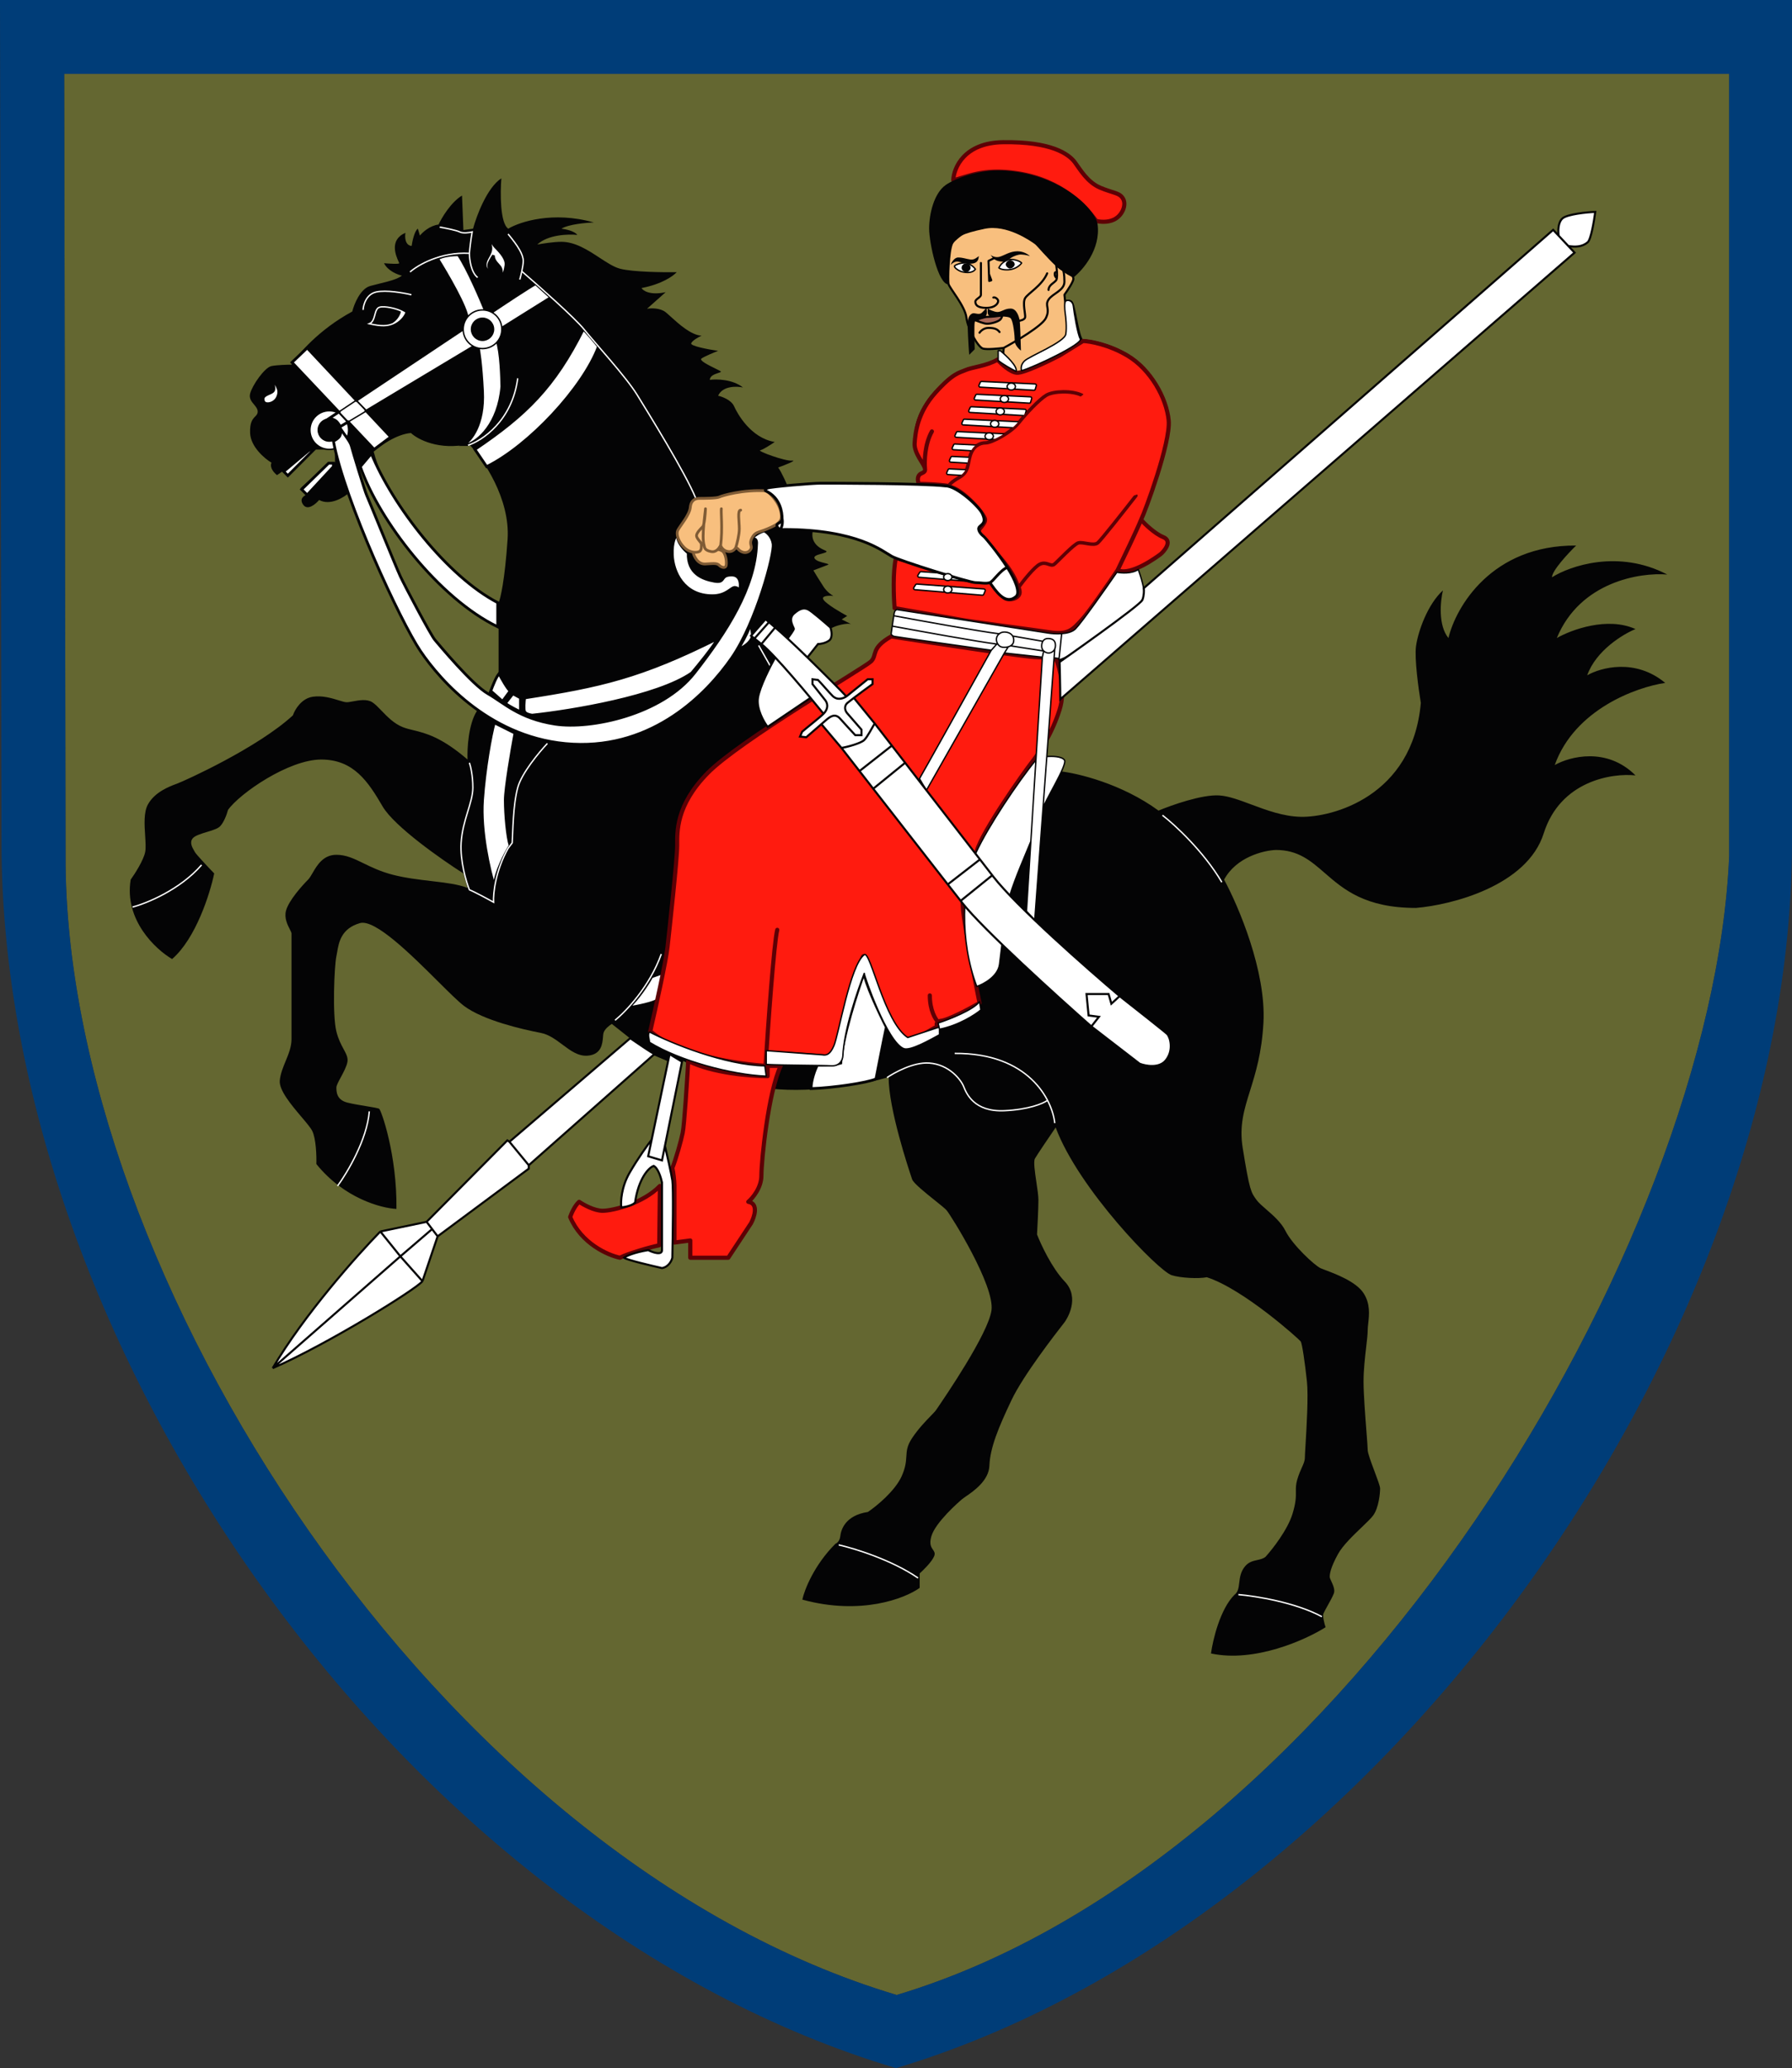 <svg width="1298" height="1498" viewBox="0 0 1298 1498" fill="none" xmlns="http://www.w3.org/2000/svg">
<rect x="0" y="0" width="1298" height="1498" fill="#333333" stroke="none"/>
<path fill-rule="evenodd" clip-rule="evenodd" d="M46.5 53.5H1252.5V620C1240.63 900.5 975 1347.5 649.5 1445C316.5 1345.5 46.5 921.5 47.5 620L46.5 53.5Z" fill="#646731"/>
<path fill-rule="evenodd" clip-rule="evenodd" d="M0 0H1298V609.858C1298 971.574 999.331 1393.04 649 1498C290.597 1390.88 1.076 975.342 1.076 609.858L0 0ZM46.5 53.5H1252.5V620C1240.63 900.5 975 1347.5 649.5 1445C316.5 1345.5 46.5 921.5 47.5 620L46.5 53.5Z" fill="#003D78"/>
<path fill-rule="evenodd" clip-rule="evenodd" d="M368.154 165.643C376.487 160.643 400.554 152.743 430.154 161.143C424.487 161.309 411.854 162.443 406.654 165.643C409.654 165.976 416.154 167.343 418.154 170.143C411.654 169.476 396.754 169.943 389.154 177.143C392.654 176.476 401.054 175.143 406.654 175.143C416.668 175.143 425.946 181.221 434.263 186.669C439.65 190.198 444.634 193.463 449.154 194.643C458.354 197.043 480.321 197.309 490.154 197.143C487.821 199.809 479.454 205.843 464.654 208.643C465.821 210.643 470.954 214.043 482.154 211.643C478.987 214.476 471.854 220.843 468.654 223.643C471.487 223.143 478.154 222.943 482.154 226.143C483.173 226.958 484.463 228.127 485.95 229.475C491.76 234.74 500.591 242.745 508.154 243.143C505.987 244.143 501.454 246.643 500.654 248.643C499.854 250.643 513.321 253.143 520.154 254.143C517.154 255.309 510.554 258.043 508.154 259.643C506.107 261.007 513.137 264.466 517.97 266.844C520.221 267.952 521.995 268.825 522.154 269.143C522.323 269.48 521.468 269.76 520.261 270.156C517.889 270.934 514.154 272.16 514.154 275.143C518.987 274.476 530.554 274.643 538.154 280.643C533.487 279.643 523.354 279.443 520.154 286.643C523.154 287.309 529.654 289.743 531.654 294.143C534.154 299.643 543.654 317.143 561.154 320.143C558.487 321.976 552.654 325.743 550.654 326.143C548.154 326.643 568.654 334.143 573.654 333.643C577.654 333.243 568.654 336.809 563.654 338.643C565.654 341.143 570.7 351.8 571.5 355C591.5 354.167 642.036 353 667.636 355C669.803 351.5 669.154 339.043 669.154 336.643C669.154 335.847 668.52 335.086 667.636 334.024C665.188 331.084 660.817 325.836 662.654 311.143C665.154 291.143 684.154 275.143 690.154 272.143C693.115 270.662 709.391 268.718 716 266C722.781 263.212 728.228 263.513 730 262.5C732.8 260.9 730.167 246.476 729 245.643C724.833 245.643 711.7 245.3 710.5 242.5C709 243.5 711.3 240.5 710.5 242.5C709.7 244.5 705.833 239 705.5 230.5C704.167 227.166 699 221.5 699 219.5C699 217.5 692 209.333 688.5 205.5C683.667 199 675.4 182.9 677 164.5C678.6 146.1 686 137.833 690.5 134C692.833 124 695.6 137.5 722 139.5C755 142 749.5 134.89 751.5 137.39C753.5 139.89 757.5 135.5 762 139.5C763.813 141.111 764.38 145.178 767 145.5C770.883 145.978 777.064 144.223 779.154 149C782.654 157 786 158 784 159C782.4 159.8 790.333 160.833 787.5 160.5C788 170.667 776 190.357 776 199C773.5 202.5 769.5 210.1 769.5 212.5V218.143C770.333 217.309 774.654 216.143 776.654 218.143C777.904 219.393 779.029 225.018 780.216 230.955C781.404 236.893 782.654 243.143 784.154 245.643C793.821 246.309 816.554 251.543 830.154 267.143C843.754 282.743 843.154 304.167 843.154 313C843.154 328.5 833.9 361.5 825.5 377.5C829.833 382.167 841.154 388.843 843.154 389.643C845.654 390.643 846.154 394.143 844.654 396.643C843.454 398.643 829.333 405.667 823.5 409.5L827.654 429.5L1123.5 171.643L1132 171C1132.17 168.333 1131.8 165 1135 163C1138.2 161 1145.33 157.166 1152 157C1150.83 162.5 1148.8 168.5 1148 170.5C1147.88 170.799 1143.17 171.546 1147 172.5C1146.25 174.96 1146.44 174.619 1135 175.5L1132.65 181.5L769.654 505C767.154 511.666 757.3 528 756.5 532C755.7 536 758.667 547 758 550.5C761.333 550 765.3 548.3 766.5 551.5C767.7 554.7 768.821 556.976 767.654 558.643C780.321 559.976 812.354 567.543 839.154 587.143C848.654 583.143 870.754 575.343 883.154 576.143C889.938 576.58 897.777 579.509 906.333 582.705C917.325 586.812 929.502 591.361 942.154 591.643C964.654 592.143 1023.15 577.143 1029.15 509.143C1027.49 499.143 1024.45 476.943 1025.65 468.143C1027.15 457.143 1034.15 437.643 1045.15 427.643C1043.32 435.309 1041.55 452.943 1049.15 462.143C1054.49 439.643 1080.45 394.743 1141.65 395.143C1135.82 400.809 1124.15 413.343 1124.15 418.143C1137.32 409.809 1172.45 397.743 1207.65 416.143C1187.99 414.476 1144.45 421.343 1127.65 462.143C1138.15 456.143 1164.25 446.443 1184.65 455.643C1175.65 459.309 1156.05 471.143 1149.65 489.143C1159.49 483.476 1184.55 476.643 1206.15 494.643C1185.49 497.643 1140.55 513.743 1126.15 554.143C1136.99 547.976 1163.85 540.843 1184.65 561.643C1167.49 559.809 1130.15 565.643 1118.15 603.643C1106.15 641.643 1051.49 655.476 1025.65 657.642C988.713 657.642 973.089 644.077 959.601 632.365C949.355 623.469 940.342 615.643 924.154 615.643C915.321 615.976 895.454 620.742 886.654 637.142C896.987 656.142 917.154 703.442 915.154 740.642C913.966 762.732 909.394 777.374 905.456 789.983C901.105 803.917 897.529 815.369 900.154 831.642C905.078 862.17 906.122 863.605 909.973 868.894L910.154 869.142C911.653 871.203 914.274 873.474 917.23 876.035C922.163 880.309 928.027 885.389 931.154 891.642C936.154 901.642 952.154 916.642 956.654 918.642C957.409 918.978 958.601 919.426 960.092 919.987C967.486 922.769 982.245 928.321 987.654 936.642C992.625 944.291 991.747 952.232 991.059 958.452C990.847 960.364 990.654 962.114 990.654 963.642C990.654 966.277 990.161 970.553 989.575 975.64C988.715 983.105 987.654 992.316 987.654 1000.64C987.654 1009.58 988.876 1025.44 989.76 1036.91C990.261 1043.42 990.654 1048.51 990.654 1050.14C990.654 1052.53 993.195 1059.3 995.577 1065.64C997.677 1071.24 999.654 1076.5 999.654 1078.14C999.654 1081.64 998.654 1092.14 994.654 1097.64C993.163 1099.69 990.006 1102.71 986.346 1106.22C980.186 1112.11 972.604 1119.37 969.154 1125.64C963.654 1135.64 963.154 1140.14 963.154 1142.14C963.154 1142.83 963.687 1143.99 964.324 1145.38C965.54 1148.03 967.138 1151.52 966.154 1154.14C965.289 1156.45 963.261 1160.08 961.507 1163.23C960.218 1165.54 959.077 1167.58 958.654 1168.64C957.854 1170.64 959.321 1176.14 960.154 1178.64C945.654 1187.81 908.754 1204.44 877.154 1197.64C878.487 1187.81 883.754 1165.54 894.154 1155.14C896.795 1153.22 897.176 1150.06 897.612 1146.44C898.084 1142.53 898.619 1138.09 902.154 1134.14C904.714 1131.28 907.76 1130.61 910.647 1129.97C912.834 1129.49 914.93 1129.02 916.654 1127.64C921.654 1122.14 932.554 1108.24 936.154 1096.64C938.731 1088.34 938.684 1084.13 938.643 1080.46C938.613 1077.72 938.586 1075.27 939.654 1071.64C940.773 1067.84 941.993 1065.13 942.999 1062.9C944.239 1060.15 945.154 1058.13 945.154 1055.64C945.154 1054.5 945.347 1051.29 945.611 1046.92C946.387 1034.06 947.773 1011.09 946.654 1000.64C945.154 986.642 943.154 973.142 942.154 971.642C941.154 970.142 900.654 933.642 874.154 925.142C867.987 926.309 855.216 925.715 848.654 923.642C839.154 920.642 781.154 861.142 764.654 816.642C760.321 822.976 751.254 836.342 749.654 839.142C748.453 841.245 749.596 848.937 750.701 856.372C751.436 861.316 752.154 866.147 752.154 869.142C752.154 875.142 751.487 888.309 751.154 894.142C753.987 901.476 761.954 918.542 771.154 928.142C782.654 940.142 772.654 955.642 771.154 957.642C771.019 957.822 770.675 958.264 770.152 958.934C764.859 965.723 741.301 995.939 732.654 1014.14C723.154 1034.14 717.154 1048.64 716.654 1061.64C716.234 1072.57 704.863 1080.32 699.466 1083.99C698.442 1084.69 697.632 1085.24 697.154 1085.64C694.154 1088.14 677.654 1102.64 674.654 1112.64C672.932 1118.38 674.505 1120.66 675.779 1122.51C676.725 1123.88 677.506 1125.01 676.654 1127.14C675.054 1131.14 668.987 1137.14 666.154 1139.64V1150.14C655.487 1157.81 623.554 1170.24 581.154 1158.64C582.654 1151.64 589.554 1133.74 605.154 1118.14C606.154 1117.81 608.254 1116.24 608.654 1112.64C609.154 1108.14 612.154 1097.64 628.654 1095.14C634.821 1090.98 648.354 1079.94 653.154 1069.14C655.999 1062.74 656.258 1058.59 656.491 1054.87C656.748 1050.75 656.973 1047.16 660.654 1041.64C665.216 1034.8 670.414 1029.44 674.036 1025.71C675.972 1023.72 677.457 1022.19 678.154 1021.14C678.285 1020.95 678.559 1020.54 678.958 1019.96C684.657 1011.61 715.817 965.965 718.154 949.142C720.654 931.142 688.654 880.142 685.654 876.642C684.556 875.362 681.114 872.607 677.118 869.409C670.194 863.869 661.605 856.996 660.654 854.142C660.608 854.005 660.549 853.83 660.479 853.618C658.223 846.888 643.654 803.411 643.654 780.142C629.987 784.476 590.4 792.1 558 788.5C555.167 797.333 553.454 817.942 552.654 829.142C551.654 843.142 542.5 864 539.5 868C540.833 869.333 541.1 873.5 539.5 877.5C537.5 882.5 534.154 904.642 529.154 907.642C525.154 910.042 508.487 909.642 500.654 909.142C500.654 905.642 500.354 898.542 499.154 898.142C497.954 897.742 490 897.976 487 898.142C487.54 901.789 471.5 903.5 471.5 905C467.5 907.5 452.346 898.858 454 902C443.667 901 436.5 903 428.5 888.5L435.5 885C441.667 888.833 441.6 881.3 450 874.5C449.5 868.5 459.154 844.9 473.154 830.5C478.487 811.833 483.7 779.4 484.5 769L471.5 763.5L381 840L372.5 845.642L312.5 893.5C310.5 901.833 303.9 919.6 301.5 924C298.5 929.5 238.5 967 221 970.5C227.5 953.5 253.7 921.1 278.5 899.5C282.5 897.166 290.154 889.9 308.154 889.5L368 832L375.5 829.5L457.5 753L443.154 741.642C441.487 742.642 437.954 745.342 437.154 748.142C436.961 748.82 436.879 749.815 436.784 750.987C436.385 755.874 435.736 763.836 425.654 764.642C418.843 765.187 413.22 760.982 407.41 756.638C402.556 753.008 397.571 749.28 391.654 748.142C378.654 745.642 350.154 739.142 336.154 728.642C332.051 725.565 325.2 718.752 317.173 710.77C297.812 691.516 271.611 665.461 260.654 668.642C247.111 672.574 245.401 682.613 244.185 689.755C244.009 690.787 243.843 691.759 243.654 692.642C242.154 699.642 240.654 735.142 243.654 747.142C245.08 752.846 247.184 756.742 248.891 759.905C250.776 763.397 252.179 765.994 251.654 769.142C251.114 772.383 248.823 776.646 246.83 780.353C245.134 783.509 243.654 786.263 243.654 787.642C243.654 790.642 243.654 796.642 251.654 798.642C255.559 799.619 260.775 800.476 265.266 801.214C269.974 801.988 273.886 802.631 274.654 803.142C276.154 804.142 287.654 836.642 287.154 875.642C276.154 875.142 249.154 867.942 229.154 843.142C229.321 837.476 228.954 824.742 226.154 819.142C224.994 816.823 221.913 813.186 218.347 808.977C211.152 800.484 201.985 789.663 202.654 782.642C203.121 777.737 205.007 773.159 206.884 768.602C209.025 763.406 211.154 758.237 211.154 752.642V676.142C211.154 675.553 210.632 674.528 209.947 673.183C208.31 669.97 205.744 664.93 207.154 659.642C209.154 652.142 219.154 641.142 223.154 637.142C224.209 636.087 225.23 634.336 226.399 632.33C229.662 626.73 234.083 619.143 243.654 619.143C250.705 619.143 256.432 621.937 263.309 625.293C269.111 628.124 275.731 631.354 284.654 633.642C293.757 635.976 303.404 637.112 312.376 638.168C322.623 639.374 331.989 640.477 338.654 643.142L335.654 632.642C319.654 622.476 285.554 598.543 277.154 584.143C266.654 566.143 256.154 550.143 232.654 550.143C209.154 550.143 173.654 574.643 165.154 586.643C164.321 589.809 161.854 596.743 158.654 599.143C156.839 600.503 153.379 601.556 149.859 602.626C145.619 603.915 141.293 605.23 139.654 607.143C137.106 610.115 139.246 613.808 140.562 616.079C140.795 616.482 141.003 616.841 141.154 617.143C141.954 618.743 150.821 628.142 155.154 632.642C152.154 647.142 141.854 679.842 124.654 694.642C112.654 687.642 89.854 666.342 94.654 637.142C97.654 632.976 103.954 623.143 105.154 617.143C105.714 614.34 105.437 610.072 105.131 605.356C104.617 597.448 104.022 588.28 107.154 582.643C112.154 573.643 122.654 569.643 128.154 567.643C133.654 565.643 186.654 541.643 212.154 518.143C213.487 514.143 218.254 505.843 226.654 504.643C233.607 503.649 240.34 505.725 245.257 507.241C247.766 508.015 249.803 508.643 251.154 508.643C252.307 508.643 253.876 508.352 255.657 508.021C260.053 507.206 265.74 506.152 269.654 508.643C271.691 509.939 273.866 512.196 276.305 514.728C280.45 519.03 285.358 524.124 291.654 526.643C294.072 527.61 296.607 528.226 299.414 528.909C308.217 531.049 319.699 533.841 338.654 550.143C338.321 542.309 339.254 524.243 345.654 514.643C297.154 478.143 262.154 388.643 253.154 356.643C249.154 360.309 239.154 366.543 231.154 362.143C228.654 365.143 222.854 370.043 219.654 365.643C216.454 361.243 220.321 358.809 222.654 358.143L217.654 353.643L238 335H242.654V325.643H227.154L226.5 327.143L209.154 344.143L204.5 341.5L200.654 344.143C198.654 342.643 195.054 338.743 196.654 335.143C191.654 332.143 181.554 323.643 181.154 313.643C180.839 305.771 183.102 303.451 184.82 301.689C185.831 300.653 186.654 299.809 186.654 298.143C186.654 296.2 185.35 294.631 183.988 292.992C182.195 290.833 180.301 288.553 181.154 285.143C182.654 279.143 191.654 266.143 196.654 265.143C200.654 264.343 207.987 264.143 211.154 264.143C215.654 256.809 230.754 238.843 255.154 225.643C256.487 220.309 260.954 209.143 268.154 207.143C270.477 206.497 272.833 205.919 275.127 205.355C281.724 203.735 287.815 202.239 291.154 199.643C287.987 198.976 280.954 196.243 278.154 190.643C281.821 190.976 289.154 191.443 289.154 190.643C289.154 190.502 288.965 190.082 288.679 189.448C286.941 185.59 281.629 173.796 293.654 168.643C293.154 171.643 293.354 177.743 298.154 178.143C298.654 174.643 300.254 167.243 302.654 165.643L304.154 170.643C305.987 168.309 311.254 163.443 317.654 162.643C319.987 157.643 326.654 146.443 334.654 141.643L335.654 166.643L342.654 165.643C345.154 156.309 352.754 135.943 363.154 129.143C362.321 139.643 362.154 161.643 368.154 165.643ZM297.654 313.643C287.254 314.443 275.321 322.976 270.654 327.143C282.254 371.143 330.5 425 361.154 436.643C362.487 433.643 365.654 420.243 367.654 390.643C369.654 361.043 349.821 332.309 339.654 321.643C318.054 326.443 302.654 318.309 297.654 313.643ZM361.154 454.143C320.754 439.743 272.5 356.643 257.5 333.643C265.5 374.5 302 471.5 353 503.5L361.154 486.643V454.143ZM589.154 383C597.821 384.333 615.9 387.1 623.5 389.5C631.1 391.9 645.333 400.5 650.5 403.5C648.667 410.333 646.3 429 649.5 441L646.5 461.5C642 464.5 632.8 472 632 480L605.5 496.5L583 476L591 465.5C593.833 465 600.3 461.9 601.5 455.5C604.833 453 614.254 450.943 616.654 452.143L609.654 448.643L613.654 446.143C608.987 443.643 599.054 437.843 596.654 434.643C594.254 431.443 600.321 431.309 603.654 431.643C602.321 430.976 599.054 428.743 596.654 425.143C594.254 421.543 590.654 415.643 589.154 413.143C591.821 412.143 597.654 409.943 599.654 409.143C600.771 408.696 599.392 408.349 597.347 407.834C594.814 407.197 591.26 406.302 590.154 404.643C588.895 402.754 592.193 401.856 595.059 401.076C596.746 400.617 598.283 400.198 598.654 399.643C598.923 399.239 597.996 398.835 596.574 398.216C592.719 396.536 586.231 392.133 589.154 383ZM480.5 857C478.5 861 464.5 870.5 460.5 871.5C460.5 862 468 844 470 844C478 844 483 852 480.5 857ZM487 846.5C492.167 832.667 511.5 772 494.5 768.5C490.833 777.166 482.1 806.9 480.5 826.5C478.9 846.1 485.833 848.833 487 846.5Z" fill="#040405"/>
<path d="M238.5 325.5C246.232 325.5 252.5 319.232 252.5 311.5C252.5 303.768 246.232 297.5 238.5 297.5C230.768 297.5 224.5 303.768 224.5 311.5C224.5 319.232 230.768 325.5 238.5 325.5ZM246.5 311.5C246.5 315.918 242.918 319.5 238.5 319.5C234.082 319.5 230.5 315.918 230.5 311.5C230.5 307.082 234.082 303.5 238.5 303.5C242.918 303.5 246.5 307.082 246.5 311.5Z" fill="white" stroke="black"/>
<mask id="path-5-outside-1_99_19" maskUnits="userSpaceOnUse" x="188.52" y="160.5" width="455" height="630" fill="black">
<rect fill="white" x="188.52" y="160.5" width="455" height="630"/>
<path d="M198 283C199.2 281 197.5 277 196.5 275C199 276 200.5 279 201.5 281.5C202.533 284.082 201.615 287.826 199.5 290C196.7 292.878 192 293.201 191 291C188.5 285.5 196.5 285.5 198 283Z"/>
<path d="M211.5 262.5L222.5 252L258.088 289.941L336 238L344 250.5L265.354 297.687L283 316.5L271 325.5L252.192 305.585L246.5 309C246.5 309 244.992 306.26 243.5 305C241.697 303.478 238.5 303 238.5 303L245.403 298.398L211.5 262.5Z"/>
<path d="M208.5 344.5L205.5 341.5L224 326H227L208.5 344.5Z"/>
<path d="M222.5 358.5L218.5 354.5L238 335.5H241.5V338L222.5 358.5Z"/>
<path d="M254.5 323C253.7 319.8 249.167 314.5 247 311C247 311 247.012 314.285 246 316C244.869 317.918 241.5 319.5 241.5 319.5C249.5 362.5 290 450 304.5 471.5C319 493 356.5 536 415 539C473.5 542 512 502.5 530 476.5C548 450.5 561 401 560 394C559.2 388.4 555.333 385.333 553.5 384.5C547 386.5 542.5 391.5 545.5 390.5C547.9 389.7 548.167 392.5 548 394C547 425.5 526.5 457.5 503 487.5C479.5 517.5 428 528.5 402 524.5C376 520.5 365 509 353.5 502.5C342 496 318 467 315 463.5C312 460 293.5 425 290 417.5C286.5 410 266.5 360.5 265.5 358.5C264.5 356.5 255.5 327 254.5 323Z"/>
<path d="M269 328.5L261 338C274.5 377 318 433.5 360.5 454V436.5C324 417.5 284.5 366.5 269 328.5Z"/>
<path d="M352.5 338L344 325.5C381 300.5 401.5 280.5 422.5 238.5C424.9 240.5 431.167 248 433.5 251C422.3 281 383 323 352.5 338Z"/>
<path d="M363.5 280C361.1 307.6 346.167 319.5 339 322H336C341 319.167 350.7 307.5 349.5 283.5C348.526 264.012 346.826 253.096 346.221 251.018C346.146 251.012 346.072 251.006 346 251C346 250.53 346.081 250.537 346.221 251.018C350.121 251.319 357.547 250.915 360 246.5C363 255.5 363.333 273.667 363.5 280Z"/>
<path d="M352 226C344.8 224.4 339.5 228.833 338.5 231C338.5 223.5 323.5 197.833 317 187.5C320.6 185.1 328.5 184.5 332 184.5C338.8 194.5 348.333 217 352 226Z"/>
<path d="M388 205.5C384 207.5 364.167 220.667 355.5 226.5L363 238L399 215.5L388 205.5Z"/>
<path d="M351.5 191C351.1 194.6 354 197.167 355 198C355 196.667 354 194 354 192C354 190.4 356.333 186.667 357.5 185C357 189 361.5 192 362.5 194C363.912 196.823 362.833 200 362.5 202C365 199.5 366 196 366.5 192C367 188 363.5 183.5 359 179C355.4 175.4 354 167.5 354 161.5C353 173.5 355 174 355.5 179C356 184 352 186.5 351.5 191Z"/>
<path d="M476.5 724C474.5 726.4 461 729 455 730C461.8 724 469.5 712.333 472 707.5L480.5 704.5C480 710 478.5 721.6 476.5 724Z"/>
<path d="M369.5 500.5C367.5 498.9 363.333 491.5 361.5 488C359.5 490 356.667 497.167 355.5 500.5L364 508L369.5 500.5Z"/>
<path d="M371.5 502.5L366 509.5C369.6 511.9 374.5 514.5 377 515.5V505.5L371.5 502.5Z"/>
<path d="M380 515.5C379.2 513.9 379.667 508.167 380 505.5C435 497 464 490.5 520 462.5C516 469.3 505.667 482 501 487.5C476.2 504.7 413.667 515 385.5 518C384 517.833 380.8 517.1 380 515.5Z"/>
<path d="M530 416.5C537.2 416.5 536.667 424.833 535.5 429C535.693 428 535.363 425.9 532.5 425.5C529.637 425.1 526.5 431.5 516 431.5C495 431.5 487.5 414 487 402C486.6 392.4 489.167 388 490.5 387C490.5 393 495.833 398.5 498.5 400.5C498 415.5 509 419.5 517.5 421C526 422.5 521 416.5 530 416.5Z"/>
<path d="M542.5 455C541.305 459 536.669 467 534.5 470.5C543.7 466.5 545.333 461.5 545 459.5C544.665 456.333 543.695 451 542.5 455Z"/>
<path d="M373 531L358 523.5C355.5 532.333 351.1 556.7 349.5 579.5C347.9 602.3 354.5 630.667 358 642C358.8 631.6 366 618 369.5 612.5C367.5 606.5 366 590 366 579.5C366 571.1 370.667 543.667 373 531Z"/>
<path d="M634.5 781.5C628.1 784.3 603.5 788 587.5 788.5C587.5 782.1 590.5 774.5 592 771.5C600.8 771.9 607 770.667 609 770C610.2 751.2 620.833 718.5 626 704.5C626 710.9 636.667 733.5 642 744C640 753.2 636.167 773 634.5 781.5Z"/>
</mask>
<path d="M198 283C199.2 281 197.5 277 196.5 275C199 276 200.5 279 201.5 281.5C202.533 284.082 201.615 287.826 199.5 290C196.7 292.878 192 293.201 191 291C188.5 285.5 196.5 285.5 198 283Z" fill="white"/>
<path d="M211.5 262.5L222.5 252L258.088 289.941L336 238L344 250.5L265.354 297.687L283 316.5L271 325.5L252.192 305.585L246.5 309C246.5 309 244.992 306.26 243.5 305C241.697 303.478 238.5 303 238.5 303L245.403 298.398L211.5 262.5Z" fill="white"/>
<path d="M208.5 344.5L205.5 341.5L224 326H227L208.5 344.5Z" fill="white"/>
<path d="M222.5 358.5L218.5 354.5L238 335.5H241.5V338L222.5 358.5Z" fill="white"/>
<path d="M254.5 323C253.7 319.8 249.167 314.5 247 311C247 311 247.012 314.285 246 316C244.869 317.918 241.5 319.5 241.5 319.5C249.5 362.5 290 450 304.5 471.5C319 493 356.5 536 415 539C473.5 542 512 502.5 530 476.5C548 450.5 561 401 560 394C559.2 388.4 555.333 385.333 553.5 384.5C547 386.5 542.5 391.5 545.5 390.5C547.9 389.7 548.167 392.5 548 394C547 425.5 526.5 457.5 503 487.5C479.5 517.5 428 528.5 402 524.5C376 520.5 365 509 353.5 502.5C342 496 318 467 315 463.5C312 460 293.5 425 290 417.5C286.5 410 266.5 360.5 265.5 358.5C264.5 356.5 255.5 327 254.5 323Z" fill="white"/>
<path d="M269 328.5L261 338C274.5 377 318 433.5 360.5 454V436.5C324 417.5 284.5 366.5 269 328.5Z" fill="white"/>
<path d="M352.5 338L344 325.5C381 300.5 401.5 280.5 422.5 238.5C424.9 240.5 431.167 248 433.5 251C422.3 281 383 323 352.5 338Z" fill="white"/>
<path d="M363.5 280C361.1 307.6 346.167 319.5 339 322H336C341 319.167 350.7 307.5 349.5 283.5C348.526 264.012 346.826 253.096 346.221 251.018C346.146 251.012 346.072 251.006 346 251C346 250.53 346.081 250.537 346.221 251.018C350.121 251.319 357.547 250.915 360 246.5C363 255.5 363.333 273.667 363.5 280Z" fill="white"/>
<path d="M352 226C344.8 224.4 339.5 228.833 338.5 231C338.5 223.5 323.5 197.833 317 187.5C320.6 185.1 328.5 184.5 332 184.5C338.8 194.5 348.333 217 352 226Z" fill="white"/>
<path d="M388 205.5C384 207.5 364.167 220.667 355.5 226.5L363 238L399 215.5L388 205.5Z" fill="white"/>
<path d="M351.5 191C351.1 194.6 354 197.167 355 198C355 196.667 354 194 354 192C354 190.4 356.333 186.667 357.5 185C357 189 361.5 192 362.5 194C363.912 196.823 362.833 200 362.5 202C365 199.5 366 196 366.5 192C367 188 363.5 183.5 359 179C355.4 175.4 354 167.5 354 161.5C353 173.5 355 174 355.5 179C356 184 352 186.5 351.5 191Z" fill="white"/>
<path d="M476.5 724C474.5 726.4 461 729 455 730C461.8 724 469.5 712.333 472 707.5L480.5 704.5C480 710 478.5 721.6 476.5 724Z" fill="white"/>
<path d="M369.5 500.5C367.5 498.9 363.333 491.5 361.5 488C359.5 490 356.667 497.167 355.5 500.5L364 508L369.5 500.5Z" fill="white"/>
<path d="M371.5 502.5L366 509.5C369.6 511.9 374.5 514.5 377 515.5V505.5L371.5 502.5Z" fill="white"/>
<path d="M380 515.5C379.2 513.9 379.667 508.167 380 505.5C435 497 464 490.5 520 462.5C516 469.3 505.667 482 501 487.5C476.2 504.7 413.667 515 385.5 518C384 517.833 380.8 517.1 380 515.5Z" fill="white"/>
<path d="M530 416.5C537.2 416.5 536.667 424.833 535.5 429C535.693 428 535.363 425.9 532.5 425.5C529.637 425.1 526.5 431.5 516 431.5C495 431.5 487.5 414 487 402C486.6 392.4 489.167 388 490.5 387C490.5 393 495.833 398.5 498.5 400.5C498 415.5 509 419.5 517.5 421C526 422.5 521 416.5 530 416.5Z" fill="white"/>
<path d="M542.5 455C541.305 459 536.669 467 534.5 470.5C543.7 466.5 545.333 461.5 545 459.5C544.665 456.333 543.695 451 542.5 455Z" fill="white"/>
<path d="M373 531L358 523.5C355.5 532.333 351.1 556.7 349.5 579.5C347.9 602.3 354.5 630.667 358 642C358.8 631.6 366 618 369.5 612.5C367.5 606.5 366 590 366 579.5C366 571.1 370.667 543.667 373 531Z" fill="white"/>
<path d="M634.5 781.5C628.1 784.3 603.5 788 587.5 788.5C587.5 782.1 590.5 774.5 592 771.5C600.8 771.9 607 770.667 609 770C610.2 751.2 620.833 718.5 626 704.5C626 710.9 636.667 733.5 642 744C640 753.2 636.167 773 634.5 781.5Z" fill="white"/>
<path d="M258.088 289.941L258.453 289.599L258.163 289.29L257.811 289.525L258.088 289.941ZM265.354 297.687L265.611 298.116L266.143 297.797L265.719 297.345L265.354 297.687ZM252.192 305.585L251.828 305.928L252.104 306.221L252.449 306.014L252.192 305.585ZM245.403 298.398L245.126 297.982L244.633 298.31L245.04 298.741L245.403 298.398ZM257.724 290.283L264.99 298.03L265.719 297.345L258.453 289.599L257.724 290.283ZM252.555 305.242L245.767 298.054L245.04 298.741L251.828 305.928L252.555 305.242ZM252.449 306.014L265.611 298.116L265.097 297.259L251.934 305.156L252.449 306.014ZM257.811 289.525L245.126 297.982L245.681 298.814L258.366 290.357L257.811 289.525ZM196.5 275L196.871 274.071L194.429 273.095L195.605 275.447L196.5 275ZM198 283L197.142 282.485L197.142 282.485L198 283ZM191 291L190.089 291.414L190.089 291.414L191 291ZM201.5 281.5L202.428 281.129L202.428 281.129L201.5 281.5ZM199.5 290L198.783 289.303L198.783 289.303L199.5 290ZM211.5 262.5L210.81 261.777L210.09 262.463L210.773 263.187L211.5 262.5ZM222.5 252L223.229 251.316L222.539 250.58L221.81 251.277L222.5 252ZM258.088 289.941L257.359 290.625L257.938 291.243L258.643 290.773L258.088 289.941ZM265.354 297.687L264.84 296.83L263.777 297.468L264.625 298.372L265.354 297.687ZM283 316.5L283.6 317.3L284.493 316.63L283.729 315.816L283 316.5ZM271 325.5L270.273 326.187L270.886 326.836L271.6 326.3L271 325.5ZM252.192 305.585L252.919 304.898L252.366 304.314L251.677 304.728L252.192 305.585ZM245.403 298.398L245.958 299.23L246.944 298.573L246.13 297.711L245.403 298.398ZM205.5 341.5L204.858 340.733L204.021 341.435L204.793 342.207L205.5 341.5ZM208.5 344.5L207.793 345.207L208.5 345.914L209.207 345.207L208.5 344.5ZM227 326L227.707 326.707L229.414 325H227V326ZM224 326V325H223.636L223.358 325.233L224 326ZM218.5 354.5L217.802 353.784L217.077 354.491L217.793 355.207L218.5 354.5ZM222.5 358.5L221.793 359.207L222.527 359.942L223.233 359.18L222.5 358.5ZM241.5 338L242.233 338.68L242.5 338.392V338H241.5ZM241.5 335.5H242.5V334.5H241.5V335.5ZM238 335.5V334.5H237.593L237.302 334.784L238 335.5ZM247 311L247.85 310.474L245.988 307.465L246 311.004L247 311ZM548 394L547.006 393.89L547.002 393.929L547.001 393.968L548 394ZM545.5 390.5L545.816 391.449L545.816 391.449L545.5 390.5ZM553.5 384.5L553.914 383.59L553.568 383.433L553.206 383.544L553.5 384.5ZM560 394L559.01 394.141L559.01 394.141L560 394ZM241.5 319.5L241.075 318.595L240.376 318.923L240.517 319.683L241.5 319.5ZM261 338L260.235 337.356L259.869 337.79L260.055 338.327L261 338ZM269 328.5L269.926 328.122L269.301 326.59L268.235 327.856L269 328.5ZM360.5 436.5H361.5V435.893L360.962 435.613L360.5 436.5ZM360.5 454L360.066 454.901L361.5 455.593V454H360.5ZM344 325.5L343.44 324.671L342.609 325.233L343.173 326.062L344 325.5ZM352.5 338L351.673 338.562L352.162 339.281L352.941 338.897L352.5 338ZM433.5 251L434.437 251.35L434.632 250.827L434.289 250.386L433.5 251ZM422.5 238.5L423.14 237.732L422.17 236.923L421.606 238.053L422.5 238.5ZM339 322V323H339.169L339.329 322.944L339 322ZM363.5 280L364.496 280.087L364.501 280.03L364.5 279.974L363.5 280ZM360 246.5L360.949 246.184L360.23 244.027L359.126 246.014L360 246.5ZM336 322L335.507 321.13L332.207 323H336V322ZM349.5 283.5L350.499 283.45L350.499 283.45L349.5 283.5ZM346 251H345V251.917L345.913 251.996L346 251ZM338.5 231H337.5L339.408 231.419L338.5 231ZM352 226L351.783 226.976L353.646 227.39L352.926 225.623L352 226ZM332 184.5L332.827 183.938L332.529 183.5H332V184.5ZM317 187.5L316.445 186.668L315.635 187.208L316.154 188.032L317 187.5ZM246.5 309L245.624 309.482L246.124 310.392L247.014 309.857L246.5 309ZM344 250.5L344.514 251.357L345.397 250.828L344.842 249.961L344 250.5ZM336 238L336.842 237.461L336.293 236.603L335.445 237.168L336 238ZM238.5 303L237.945 302.168L235.789 303.606L238.352 303.989L238.5 303ZM355.5 226.5L354.942 225.67L354.124 226.221L354.662 227.046L355.5 226.5ZM388 205.5L388.673 204.76L388.166 204.299L387.553 204.606L388 205.5ZM399 215.5L399.53 216.348L400.65 215.648L399.673 214.76L399 215.5ZM363 238L362.162 238.546L362.698 239.368L363.53 238.848L363 238ZM355 198L354.36 198.768L356 200.135V198H355ZM351.5 191L350.506 190.89L350.506 190.89L351.5 191ZM354 161.5H355L353.003 161.417L354 161.5ZM359 179L359.707 178.293L359.707 178.293L359 179ZM362.5 202L361.514 201.836L361.001 204.914L363.207 202.707L362.5 202ZM362.5 194L361.606 194.447L361.606 194.447L362.5 194ZM357.5 185L358.492 185.124L356.681 184.427L357.5 185ZM455 730L454.338 729.25L451.72 731.56L455.164 730.986L455 730ZM480.5 704.5L481.496 704.591L481.637 703.038L480.167 703.557L480.5 704.5ZM472 707.5L471.667 706.557L471.294 706.689L471.112 707.041L472 707.5ZM361.5 488L362.386 487.536L361.755 486.331L360.793 487.293L361.5 488ZM369.5 500.5L370.306 501.091L370.873 500.318L370.125 499.719L369.5 500.5ZM364 508L363.338 508.75L364.159 509.474L364.806 508.591L364 508ZM355.5 500.5L354.556 500.17L354.334 500.805L354.838 501.25L355.5 500.5ZM366 509.5L365.214 508.882L364.546 509.732L365.445 510.332L366 509.5ZM371.5 502.5L371.979 501.622L371.236 501.217L370.714 501.882L371.5 502.5ZM377 505.5H378V504.906L377.479 504.622L377 505.5ZM377 515.5L376.629 516.428L378 516.977V515.5H377ZM380 505.5L379.847 504.512L379.101 504.627L379.008 505.376L380 505.5ZM385.5 518L385.39 518.994L385.498 519.006L385.606 518.994L385.5 518ZM501 487.5L501.57 488.322L501.678 488.247L501.763 488.147L501 487.5ZM520 462.5L520.862 463.007L522.575 460.094L519.553 461.606L520 462.5ZM535.5 429L534.518 428.811L536.463 429.27L535.5 429ZM498.5 400.5L499.499 400.533L499.517 400.013L499.1 399.7L498.5 400.5ZM490.5 387H491.5V385L489.9 386.2L490.5 387ZM487 402L486.001 402.042L486.001 402.042L487 402ZM534.5 470.5L533.65 469.973L531.965 472.693L534.899 471.417L534.5 470.5ZM545 459.5L544.006 459.605L544.009 459.635L544.014 459.664L545 459.5ZM358 523.5L358.447 522.606L357.367 522.065L357.038 523.228L358 523.5ZM373 531L373.983 531.181L374.12 530.442L373.447 530.106L373 531ZM369.5 612.5L370.344 613.037L370.599 612.635L370.449 612.184L369.5 612.5ZM358 642L357.045 642.295L358.997 642.077L358 642ZM246 316L246.861 316.508L246 316ZM587.5 788.5H586.5V789.532L587.531 789.5L587.5 788.5ZM634.5 781.5L634.901 782.416L635.381 782.206L635.481 781.692L634.5 781.5ZM642 744L642.977 744.212L643.053 743.865L642.892 743.547L642 744ZM626 704.5H627L625.062 704.154L626 704.5ZM609 770L609.316 770.949L609.955 770.736L609.998 770.064L609 770ZM592 771.5L592.045 770.501L591.396 770.472L591.106 771.053L592 771.5ZM243.5 305L244.145 304.236L244.145 304.236L243.5 305ZM195.605 275.447C196.093 276.422 196.734 277.853 197.109 279.258C197.296 279.96 197.407 280.622 197.412 281.197C197.418 281.777 197.314 282.199 197.142 282.485L198.857 283.514C199.285 282.801 199.419 281.973 199.412 281.178C199.405 280.378 199.254 279.54 199.041 278.742C198.616 277.147 197.907 275.578 197.394 274.553L195.605 275.447ZM197.142 282.485C196.94 282.822 196.428 283.184 195.493 283.628C195.05 283.838 194.578 284.039 194.065 284.264C193.563 284.484 193.034 284.724 192.529 284.993C191.546 285.517 190.507 286.23 189.941 287.32C189.339 288.479 189.376 289.844 190.089 291.414L191.91 290.586C191.374 289.406 191.473 288.709 191.715 288.242C191.993 287.707 192.579 287.233 193.47 286.757C193.904 286.526 194.374 286.312 194.869 286.095C195.351 285.883 195.872 285.662 196.35 285.435C197.259 285.004 198.309 284.428 198.857 283.514L197.142 282.485ZM202.428 281.129C201.919 279.855 201.262 278.401 200.388 277.123C199.516 275.849 198.377 274.674 196.871 274.071L196.128 275.928C197.123 276.326 197.983 277.15 198.737 278.252C199.488 279.349 200.081 280.645 200.571 281.871L202.428 281.129ZM190.089 291.414C190.865 293.12 192.895 293.578 194.675 293.399C196.546 293.212 198.644 292.314 200.217 290.697L198.783 289.303C197.556 290.564 195.904 291.266 194.475 291.409C192.955 291.562 192.135 291.081 191.91 290.586L190.089 291.414ZM200.217 290.697C201.417 289.464 202.253 287.816 202.653 286.135C203.052 284.459 203.04 282.658 202.428 281.129L200.571 281.871C200.992 282.924 201.038 284.286 200.708 285.671C200.379 287.051 199.698 288.362 198.783 289.303L200.217 290.697ZM212.19 263.223L223.19 252.723L221.81 251.277L210.81 261.777L212.19 263.223ZM221.771 252.684L257.359 290.625L258.818 289.257L223.229 251.316L221.771 252.684ZM264.625 298.372L282.271 317.184L283.729 315.816L266.084 297.003L264.625 298.372ZM282.4 315.7L270.4 324.7L271.6 326.3L283.6 317.3L282.4 315.7ZM271.727 324.813L252.919 304.898L251.465 306.272L270.273 326.187L271.727 324.813ZM246.13 297.711L212.227 261.813L210.773 263.187L244.676 299.084L246.13 297.711ZM204.793 342.207L207.793 345.207L209.207 343.793L206.207 340.793L204.793 342.207ZM209.207 345.207L227.707 326.707L226.293 325.293L207.793 343.793L209.207 345.207ZM227 325H224V327H227V325ZM223.358 325.233L204.858 340.733L206.142 342.266L224.642 326.766L223.358 325.233ZM217.793 355.207L221.793 359.207L223.207 357.793L219.207 353.793L217.793 355.207ZM223.233 359.18L242.233 338.68L240.767 337.32L221.767 357.82L223.233 359.18ZM242.5 338V335.5H240.5V338H242.5ZM241.5 334.5H238V336.5H241.5V334.5ZM237.302 334.784L217.802 353.784L219.198 355.216L238.698 336.216L237.302 334.784ZM246.15 311.526C247.25 313.303 248.979 315.581 250.442 317.683C251.966 319.874 253.182 321.851 253.53 323.242L255.47 322.757C255.018 320.949 253.568 318.675 252.083 316.541C250.538 314.319 248.917 312.197 247.85 310.474L246.15 311.526ZM253.53 323.242C254.038 325.275 256.548 333.682 259.044 341.794C260.295 345.859 261.546 349.863 262.548 352.978C263.049 354.535 263.488 355.874 263.835 356.888C264.17 357.867 264.443 358.623 264.606 358.947L266.394 358.053C266.307 357.877 266.08 357.274 265.728 356.241C265.387 355.244 264.951 353.918 264.452 352.366C263.454 349.262 262.205 345.266 260.956 341.206C258.452 333.068 255.962 324.725 255.47 322.757L253.53 323.242ZM264.606 358.947C264.834 359.403 266.248 362.814 268.333 367.888C270.403 372.927 273.105 379.534 275.887 386.317C281.443 399.862 287.331 414.145 289.094 417.923L290.906 417.077C289.169 413.355 283.307 399.138 277.738 385.558C274.957 378.778 272.253 372.167 270.183 367.128C268.127 362.123 266.666 358.596 266.394 358.053L264.606 358.947ZM289.094 417.923C290.857 421.702 296.37 432.35 301.807 442.473C304.527 447.539 307.234 452.484 309.451 456.385C310.559 458.334 311.547 460.028 312.355 461.348C313.148 462.644 313.805 463.643 314.241 464.151L315.759 462.849C315.445 462.482 314.868 461.622 314.061 460.304C313.269 459.011 312.293 457.338 311.19 455.396C308.984 451.516 306.285 446.586 303.568 441.527C298.13 431.399 292.643 420.798 290.906 417.077L289.094 417.923ZM314.241 464.151C315.729 465.887 322.498 474.035 330.326 482.552C334.241 486.811 338.431 491.174 342.369 494.884C346.291 498.579 350.021 501.682 353.008 503.371L353.992 501.629C351.229 500.068 347.646 497.108 343.74 493.428C339.851 489.764 335.697 485.439 331.799 481.198C324.002 472.715 317.271 464.613 315.759 462.849L314.241 464.151ZM353.008 503.371C364.299 509.753 375.607 521.451 401.848 525.488L402.152 523.512C376.393 519.549 365.701 508.247 353.992 501.629L353.008 503.371ZM401.848 525.488C415.037 527.517 434.57 525.737 453.738 519.704C472.906 513.671 491.866 503.335 503.787 488.117L502.213 486.883C490.634 501.665 472.094 511.829 453.137 517.796C434.18 523.763 414.963 525.483 402.152 523.512L401.848 525.488ZM503.787 488.117C527.28 458.125 547.988 425.892 548.999 394.032L547.001 393.968C546.012 425.108 525.72 456.875 502.213 486.883L503.787 488.117ZM548.994 394.11C549.085 393.289 549.077 392.008 548.628 390.985C548.395 390.456 548.004 389.908 547.361 389.598C546.704 389.281 545.956 389.294 545.184 389.551L545.816 391.449C546.244 391.306 546.429 391.369 546.492 391.399C546.568 391.436 546.684 391.532 546.797 391.79C547.039 392.342 547.082 393.211 547.006 393.89L548.994 394.11ZM545.184 389.551C545.033 389.602 544.938 389.622 544.888 389.629C544.826 389.637 544.884 389.618 545 389.653C545.151 389.697 545.379 389.831 545.493 390.111C545.588 390.342 545.538 390.519 545.533 390.538C545.524 390.566 545.558 390.46 545.769 390.206C545.958 389.978 546.235 389.696 546.598 389.376C548.062 388.087 550.689 386.411 553.794 385.456L553.206 383.544C549.811 384.589 546.938 386.413 545.277 387.874C544.859 388.242 544.503 388.6 544.229 388.93C543.977 389.235 543.718 389.605 543.608 389.994C543.552 390.192 543.499 390.519 543.641 390.867C543.803 391.263 544.13 391.48 544.431 391.57C544.699 391.649 544.961 391.637 545.16 391.61C545.371 391.581 545.592 391.523 545.816 391.449L545.184 389.551ZM553.086 385.41C554.676 386.133 558.268 388.946 559.01 394.141L560.99 393.859C560.132 387.853 555.99 384.533 553.914 383.59L553.086 385.41ZM559.01 394.141C559.113 394.86 559.042 396.271 558.746 398.347C558.456 400.387 557.966 402.968 557.29 405.968C555.938 411.965 553.853 419.591 551.174 427.815C545.809 444.285 538.095 463.051 529.178 475.931L530.822 477.069C539.905 463.949 547.691 444.965 553.076 428.435C555.772 420.159 557.874 412.473 559.241 406.407C559.924 403.376 560.426 400.738 560.726 398.629C561.021 396.557 561.137 394.89 560.99 393.859L559.01 394.141ZM529.178 475.931C511.25 501.827 473.031 540.975 415.051 538.001L414.949 539.999C473.969 543.025 512.75 503.173 530.822 477.069L529.178 475.931ZM415.051 538.001C357.03 535.026 319.772 492.357 305.329 470.941L303.671 472.059C318.228 493.643 355.97 536.974 414.949 539.999L415.051 538.001ZM305.329 470.941C298.135 460.274 284.416 433.1 271.48 403.166C258.545 373.233 246.461 340.697 242.483 319.317L240.517 319.683C244.539 341.303 256.705 374.017 269.645 403.959C282.584 433.9 296.365 461.225 303.671 472.059L305.329 470.941ZM261.765 338.644L269.765 329.144L268.235 327.856L260.235 337.356L261.765 338.644ZM268.074 328.878C275.87 347.99 289.679 370.326 306.103 390.261C322.521 410.188 341.621 427.8 360.038 437.387L360.962 435.613C342.879 426.2 323.979 408.812 307.647 388.989C291.321 369.174 277.63 347.01 269.926 328.122L268.074 328.878ZM359.5 436.5V454H361.5V436.5H359.5ZM360.934 453.099C339.862 442.935 318.47 423.802 300.645 402.299C282.822 380.8 268.645 357.028 261.945 337.673L260.055 338.327C266.855 357.972 281.178 381.95 299.105 403.576C317.03 425.198 338.638 444.565 360.066 454.901L360.934 453.099ZM343.173 326.062L351.673 338.562L353.327 337.438L344.827 324.938L343.173 326.062ZM352.941 338.897C368.34 331.324 385.885 316.982 400.969 300.807C416.049 284.636 428.772 266.524 434.437 251.35L432.563 250.65C427.028 265.475 414.501 283.363 399.506 299.443C384.515 315.518 367.16 329.676 352.059 337.103L352.941 338.897ZM434.289 250.386C433.11 248.87 430.949 246.231 428.782 243.721C426.636 241.236 424.415 238.794 423.14 237.732L421.86 239.268C422.985 240.206 425.097 242.514 427.268 245.028C429.418 247.518 431.557 250.13 432.711 251.614L434.289 250.386ZM421.606 238.053C400.698 279.868 380.329 299.746 343.44 324.671L344.56 326.329C381.671 301.254 402.302 281.132 423.394 238.947L421.606 238.053ZM339.329 322.944C346.911 320.299 362.066 308.031 364.496 280.087L362.504 279.913C360.134 307.169 345.423 318.7 338.671 321.056L339.329 322.944ZM364.5 279.974C364.416 276.813 364.291 270.663 363.81 264.176C363.331 257.716 362.492 250.813 360.949 246.184L359.051 246.816C360.508 251.187 361.336 257.867 361.815 264.324C362.292 270.754 362.417 276.853 362.5 280.026L364.5 279.974ZM339 321H336V323H339V321ZM336.493 322.87C341.911 319.8 351.712 307.713 350.499 283.45L348.501 283.55C349.688 307.287 340.089 318.534 335.507 321.13L336.493 322.87ZM350.499 283.45C350.011 273.687 349.34 266.064 348.715 260.616C348.094 255.201 347.511 251.871 347.181 250.739L345.261 251.298C345.536 252.243 346.105 255.41 346.729 260.844C347.348 266.245 348.015 273.825 348.501 283.55L350.499 283.45ZM347.181 250.739C347.142 250.604 347.096 250.461 347.04 250.338C347.015 250.28 346.967 250.182 346.893 250.082C346.856 250.031 346.789 249.949 346.688 249.871C346.59 249.794 346.404 249.678 346.141 249.656C345.498 249.602 345.2 250.105 345.143 250.216C345.065 250.368 345.039 250.51 345.029 250.57C345.005 250.713 345 250.869 345 251H347C347 250.896 347.005 250.877 347.001 250.904C347 250.906 346.986 251.005 346.923 251.129C346.88 251.212 346.6 251.701 345.975 251.649C345.722 251.628 345.546 251.516 345.458 251.448C345.368 251.377 345.312 251.308 345.286 251.273C345.258 251.234 345.24 251.202 345.231 251.187C345.222 251.17 345.216 251.158 345.215 251.155C345.214 251.153 345.23 251.192 345.261 251.298L347.181 250.739ZM345.913 251.996C345.989 252.003 346.066 252.009 346.144 252.015L346.298 250.021C346.226 250.016 346.156 250.01 346.087 250.004L345.913 251.996ZM346.144 252.015C348.159 252.171 351.099 252.147 353.879 251.502C356.63 250.863 359.442 249.563 360.874 246.986L359.126 246.014C358.105 247.852 355.978 248.961 353.427 249.554C350.906 250.139 348.183 250.167 346.298 250.021L346.144 252.015ZM339.408 231.419C339.783 230.606 341.152 229.096 343.373 227.981C345.548 226.89 348.438 226.233 351.783 226.976L352.217 225.024C348.362 224.167 345.002 224.926 342.477 226.194C339.998 227.438 338.217 229.228 337.592 230.581L339.408 231.419ZM352.926 225.623C349.272 216.653 339.699 194.043 332.827 183.938L331.173 185.062C337.901 194.957 347.395 217.347 351.074 226.377L352.926 225.623ZM332 183.5C330.205 183.5 327.303 183.653 324.382 184.112C321.501 184.565 318.439 185.339 316.445 186.668L317.555 188.332C319.161 187.261 321.849 186.535 324.693 186.088C327.497 185.647 330.295 185.5 332 185.5V183.5ZM316.154 188.032C319.394 193.183 324.755 202.161 329.303 210.779C331.578 215.09 333.64 219.294 335.131 222.876C335.877 224.668 336.474 226.29 336.883 227.683C337.297 229.09 337.5 230.204 337.5 231H339.5C339.5 229.921 339.235 228.592 338.802 227.12C338.366 225.633 337.74 223.939 336.978 222.108C335.454 218.446 333.36 214.181 331.072 209.846C326.495 201.172 321.106 192.15 317.846 186.968L316.154 188.032ZM247.014 309.857L252.706 306.443L251.677 304.728L245.986 308.143L247.014 309.857ZM265.869 298.545L344.514 251.357L343.486 249.643L264.84 296.83L265.869 298.545ZM344.842 249.961L336.842 237.461L335.158 238.539L343.158 251.039L344.842 249.961ZM335.445 237.168L257.534 289.109L258.643 290.773L336.555 238.832L335.445 237.168ZM244.849 297.566L237.945 302.168L239.055 303.832L245.958 299.23L244.849 297.566ZM356.058 227.33C360.389 224.415 367.51 219.668 374.047 215.4C380.617 211.111 386.513 207.362 388.447 206.394L387.553 204.606C385.487 205.638 379.467 209.473 372.953 213.725C366.407 217.999 359.278 222.752 354.942 225.67L356.058 227.33ZM387.327 206.24L398.327 216.24L399.673 214.76L388.673 204.76L387.327 206.24ZM398.47 214.652L362.47 237.152L363.53 238.848L399.53 216.348L398.47 214.652ZM363.838 237.454L356.338 225.954L354.662 227.046L362.162 238.546L363.838 237.454ZM355.64 197.232C355.162 196.834 354.276 196.057 353.556 194.981C352.84 193.911 352.328 192.603 352.494 191.11L350.506 190.89C350.272 192.997 351.01 194.773 351.894 196.094C352.774 197.41 353.838 198.333 354.36 198.768L355.64 197.232ZM352.494 191.11C352.716 189.107 353.705 187.565 354.751 185.671C355.772 183.82 356.777 181.717 356.495 178.9L354.505 179.1C354.723 181.283 353.978 182.93 352.999 184.704C352.045 186.435 350.784 188.393 350.506 190.89L352.494 191.11ZM356.495 178.9C355.952 173.473 354.002 173.524 354.997 161.583L353.003 161.417C351.998 173.476 354.048 174.527 354.505 179.1L356.495 178.9ZM353 161.5C353 164.569 353.357 168.127 354.18 171.394C354.997 174.635 356.304 177.718 358.293 179.707L359.707 178.293C358.096 176.682 356.903 174.015 356.12 170.906C355.343 167.823 355 164.431 355 161.5H353ZM358.293 179.707C360.526 181.94 362.463 184.128 363.778 186.22C365.1 188.323 365.716 190.208 365.508 191.876L367.492 192.124C367.784 189.792 366.9 187.427 365.472 185.155C364.037 182.872 361.974 180.56 359.707 178.293L358.293 179.707ZM365.508 191.876C365.015 195.816 364.051 199.035 361.793 201.293L363.207 202.707C365.949 199.965 366.985 196.184 367.492 192.124L365.508 191.876ZM363.486 202.164C363.566 201.686 363.686 201.159 363.819 200.501C363.948 199.866 364.077 199.154 364.15 198.405C364.294 196.908 364.216 195.196 363.394 193.553L361.606 194.447C362.195 195.627 362.284 196.915 362.159 198.213C362.097 198.86 361.982 199.494 361.859 200.105C361.74 200.694 361.601 201.314 361.514 201.836L363.486 202.164ZM363.394 193.553C363.076 192.916 362.516 192.259 361.974 191.649C361.399 191 360.792 190.35 360.222 189.629C359.072 188.178 358.295 186.706 358.492 185.124L356.508 184.876C356.205 187.294 357.428 189.322 358.653 190.871C359.27 191.65 359.945 192.375 360.479 192.976C361.046 193.616 361.424 194.084 361.606 194.447L363.394 193.553ZM356.681 184.427C356.081 185.283 355.185 186.665 354.434 188.047C354.059 188.738 353.71 189.446 353.453 190.099C353.206 190.725 353 191.404 353 192H355C355 191.796 355.086 191.409 355.313 190.832C355.53 190.283 355.837 189.654 356.191 189.003C356.898 187.701 357.752 186.384 358.319 185.573L356.681 184.427ZM353 192C353 193.131 353.279 194.407 353.526 195.475C353.654 196.03 353.773 196.528 353.863 196.977C353.955 197.434 354 197.77 354 198H356C356 197.563 355.92 197.066 355.824 196.585C355.727 196.097 355.596 195.553 355.474 195.025C355.221 193.927 355 192.869 355 192H353ZM455.164 730.986C458.177 730.484 463.079 729.58 467.489 728.496C469.691 727.955 471.793 727.364 473.483 726.749C474.327 726.442 475.088 726.122 475.716 725.79C476.323 725.468 476.892 725.092 477.268 724.64L475.732 723.36C475.608 723.508 475.317 723.738 474.78 724.022C474.264 724.295 473.595 724.58 472.799 724.87C471.207 725.449 469.184 726.02 467.011 726.554C462.671 727.62 457.823 728.516 454.836 729.014L455.164 730.986ZM477.268 724.64C477.919 723.859 478.433 722.491 478.86 720.988C479.303 719.43 479.701 717.546 480.047 715.587C480.741 711.664 481.244 707.36 481.496 704.591L479.504 704.409C479.256 707.14 478.759 711.386 478.078 715.238C477.737 717.166 477.353 718.976 476.937 720.441C476.505 721.959 476.081 722.941 475.732 723.36L477.268 724.64ZM480.167 703.557L471.667 706.557L472.333 708.443L480.833 705.443L480.167 703.557ZM471.112 707.041C469.891 709.4 467.371 713.482 464.302 717.727C461.231 721.975 457.656 726.323 454.338 729.25L455.662 730.75C459.144 727.677 462.819 723.191 465.923 718.898C469.029 714.601 471.609 710.433 472.888 707.959L471.112 707.041ZM360.614 488.464C361.538 490.228 363.049 492.973 364.584 495.484C365.351 496.739 366.132 497.947 366.852 498.948C367.555 499.925 368.259 500.788 368.875 501.281L370.125 499.719C369.741 499.412 369.174 498.75 368.476 497.78C367.795 496.835 367.044 495.674 366.291 494.441C364.784 491.977 363.295 489.272 362.386 487.536L360.614 488.464ZM368.694 499.909L363.194 507.409L364.806 508.591L370.306 501.091L368.694 499.909ZM364.662 507.25L356.162 499.75L354.838 501.25L363.338 508.75L364.662 507.25ZM356.444 500.83C357.02 499.184 358.01 496.587 359.1 494.16C359.645 492.946 360.209 491.788 360.755 490.818C361.31 489.83 361.808 489.106 362.207 488.707L360.793 487.293C360.192 487.894 359.586 488.816 359.011 489.838C358.426 490.879 357.834 492.096 357.275 493.34C356.157 495.83 355.147 498.482 354.556 500.17L356.444 500.83ZM366.786 510.118L372.286 503.118L370.714 501.882L365.214 508.882L366.786 510.118ZM371.021 503.378L376.521 506.378L377.479 504.622L371.979 501.622L371.021 503.378ZM376 505.5V515.5H378V505.5H376ZM377.371 514.572C374.949 513.603 370.111 511.039 366.555 508.668L365.445 510.332C369.089 512.761 374.051 515.397 376.629 516.428L377.371 514.572ZM379.008 505.376C378.838 506.732 378.635 508.864 378.575 510.87C378.546 511.872 378.551 512.862 378.619 513.716C378.683 514.531 378.812 515.36 379.106 515.947L380.894 515.053C380.788 514.84 380.675 514.353 380.613 513.559C380.553 512.805 380.546 511.894 380.575 510.93C380.632 509.002 380.828 506.935 380.992 505.624L379.008 505.376ZM379.106 515.947C379.409 516.553 379.906 517.017 380.424 517.369C380.947 517.725 381.548 518.005 382.139 518.225C383.319 518.663 384.577 518.904 385.39 518.994L385.61 517.006C384.923 516.93 383.831 516.72 382.836 516.35C382.34 516.166 381.897 515.952 381.548 515.715C381.194 515.475 380.991 515.247 380.894 515.053L379.106 515.947ZM385.606 518.994C399.722 517.491 422.437 514.16 444.736 509.05C466.989 503.95 488.995 497.043 501.57 488.322L500.43 486.678C488.205 495.157 466.544 502 444.289 507.1C422.08 512.19 399.445 515.509 385.394 517.006L385.606 518.994ZM501.763 488.147C506.419 482.659 516.811 469.894 520.862 463.007L519.138 461.993C515.189 468.706 504.914 481.341 500.237 486.853L501.763 488.147ZM519.553 461.606C463.672 489.546 434.779 496.022 379.847 504.512L380.153 506.488C435.221 497.978 464.328 491.454 520.447 463.394L519.553 461.606ZM536.463 429.27C537.07 427.103 537.536 423.791 536.86 420.956C536.519 419.524 535.869 418.145 534.728 417.123C533.572 416.086 532.005 415.5 530 415.5V417.5C531.595 417.5 532.661 417.955 533.393 418.612C534.141 419.282 534.635 420.247 534.915 421.419C535.481 423.793 535.097 426.731 534.537 428.73L536.463 429.27ZM530 415.5C527.647 415.5 526.079 415.891 524.944 416.549C523.804 417.21 523.209 418.087 522.749 418.731C522.28 419.387 521.971 419.77 521.398 420.003C520.789 420.25 519.731 420.378 517.674 420.015L517.326 421.985C519.519 422.372 521.023 422.313 522.149 421.856C523.31 421.386 523.907 420.551 524.376 419.894C524.854 419.225 525.227 418.696 525.947 418.279C526.671 417.859 527.853 417.5 530 417.5V415.5ZM517.674 420.015C513.475 419.274 508.806 417.936 505.258 415.038C501.766 412.187 499.259 407.744 499.499 400.533L497.501 400.467C497.241 408.256 499.984 413.313 503.992 416.587C507.944 419.814 513.025 421.226 517.326 421.985L517.674 420.015ZM499.1 399.7C497.843 398.757 495.919 396.957 494.319 394.676C492.712 392.386 491.5 389.712 491.5 387H489.5C489.5 390.288 490.955 393.364 492.681 395.824C494.414 398.293 496.49 400.243 497.9 401.3L499.1 399.7ZM489.9 386.2C488.991 386.881 487.932 388.463 487.146 390.977C486.347 393.531 485.797 397.149 486.001 402.042L487.999 401.958C487.803 397.251 488.337 393.869 489.054 391.573C489.785 389.237 490.675 388.119 491.1 387.8L489.9 386.2ZM486.001 402.042C486.258 408.203 488.307 415.791 493.023 421.863C497.768 427.973 505.18 432.5 516 432.5V430.5C505.82 430.5 498.982 426.277 494.602 420.637C490.193 414.959 488.242 407.797 487.999 401.958L486.001 402.042ZM516 432.5C521.484 432.5 525.076 430.819 527.648 429.196C528.283 428.794 528.854 428.398 529.363 428.042C529.88 427.68 530.319 427.37 530.725 427.114C531.573 426.578 532.033 426.444 532.362 426.49L532.638 424.51C531.536 424.356 530.529 424.872 529.657 425.423C529.201 425.711 528.716 426.054 528.217 426.403C527.71 426.758 527.172 427.131 526.58 427.504C524.242 428.981 521.016 430.5 516 430.5V432.5ZM532.362 426.49C533.535 426.654 534.046 427.132 534.286 427.536C534.555 427.987 534.577 428.503 534.518 428.811L536.482 429.189C536.616 428.497 536.57 427.463 536.005 426.514C535.413 425.518 534.328 424.746 532.638 424.51L532.362 426.49ZM535.35 471.027C536.443 469.262 538.155 466.369 539.746 463.411C541.324 460.477 542.828 457.395 543.458 455.286L541.542 454.714C540.977 456.605 539.566 459.523 537.985 462.464C536.416 465.381 534.725 468.238 533.65 469.973L535.35 471.027ZM543.458 455.286C543.598 454.817 543.715 454.559 543.789 454.438C543.897 454.261 543.793 454.55 543.397 454.569C542.983 454.589 542.83 454.293 542.909 454.405C542.953 454.468 543.032 454.619 543.129 454.895C543.52 456.004 543.838 458.025 544.006 459.605L545.994 459.395C545.826 457.808 545.492 455.58 545.015 454.23C544.896 453.891 544.745 453.54 544.547 453.257C544.383 453.024 543.976 452.538 543.298 452.572C542.638 452.604 542.259 453.107 542.084 453.392C541.876 453.732 541.7 454.183 541.542 454.714L543.458 455.286ZM544.014 459.664C544.234 460.985 543.137 465.655 534.101 469.583L534.899 471.417C544.263 467.345 546.433 462.015 545.986 459.336L544.014 459.664ZM357.553 524.394L372.553 531.894L373.447 530.106L358.447 522.606L357.553 524.394ZM372.017 530.819C370.849 537.159 369.097 547.194 367.637 556.698C366.182 566.167 365 575.208 365 579.5H367C367 575.392 368.152 566.516 369.613 557.002C371.07 547.522 372.818 537.507 373.983 531.181L372.017 530.819ZM365 579.5C365 584.79 365.377 591.574 366.005 597.788C366.63 603.972 367.512 609.699 368.551 612.816L370.449 612.184C369.488 609.301 368.62 603.778 367.995 597.587C367.373 591.426 367 584.71 367 579.5H365ZM368.656 611.963C366.88 614.755 364.18 619.576 361.82 625.014C359.467 630.438 357.416 636.558 357.003 641.923L358.997 642.077C359.384 637.042 361.333 631.162 363.655 625.811C365.97 620.474 368.62 615.745 370.344 613.037L368.656 611.963ZM358.955 641.705C355.469 630.416 348.91 602.188 350.498 579.57L348.502 579.43C346.89 602.412 353.531 630.917 357.045 642.295L358.955 641.705ZM350.498 579.57C352.094 556.819 356.486 532.523 358.962 523.772L357.038 523.228C354.514 532.144 350.106 556.581 348.502 579.43L350.498 579.57ZM241.5 319.5C241.925 320.405 241.925 320.405 241.925 320.405C241.926 320.405 241.926 320.405 241.926 320.405C241.926 320.405 241.927 320.404 241.927 320.404C241.928 320.404 241.929 320.403 241.93 320.403C241.932 320.402 241.936 320.4 241.94 320.398C241.948 320.394 241.959 320.389 241.973 320.382C242.002 320.368 242.042 320.349 242.093 320.323C242.195 320.272 242.339 320.199 242.516 320.105C242.867 319.917 243.348 319.645 243.868 319.309C244.869 318.663 246.169 317.682 246.861 316.508L245.139 315.492C244.7 316.236 243.75 317.005 242.783 317.629C242.32 317.928 241.888 318.172 241.573 318.341C241.415 318.425 241.288 318.49 241.201 318.533C241.158 318.555 241.124 318.571 241.103 318.581C241.092 318.587 241.084 318.59 241.08 318.593C241.077 318.594 241.076 318.594 241.075 318.595C241.075 318.595 241.074 318.595 241.074 318.595C241.074 318.595 241.074 318.595 241.074 318.595C241.074 318.595 241.075 318.595 241.075 318.595C241.075 318.595 241.075 318.595 241.5 319.5ZM246.861 316.508C247.48 315.459 247.746 314.03 247.872 312.975C247.938 312.427 247.97 311.937 247.985 311.584C247.993 311.407 247.997 311.263 247.998 311.162C247.999 311.112 248 311.072 248 311.044C248 311.03 248 311.019 248 311.011C248 311.007 248 311.004 248 311.001C248 311 248 310.999 248 310.998C248 310.998 248 310.998 248 310.997C248 310.997 248 310.997 248 310.997C248 310.997 248 310.996 247 311C246 311.004 246 311.003 246 311.003C246 311.003 246 311.003 246 311.003C246 311.003 246 311.003 246 311.003C246 311.003 246 311.003 246 311.003C246 311.004 246 311.006 246 311.008C246 311.013 246 311.02 246 311.031C246 311.052 245.999 311.084 245.999 311.127C245.997 311.212 245.994 311.338 245.987 311.496C245.973 311.813 245.945 312.251 245.886 312.738C245.765 313.754 245.532 314.825 245.139 315.492L246.861 316.508ZM587.531 789.5C595.581 789.248 605.772 788.193 614.748 786.852C619.238 786.181 623.435 785.436 626.918 784.682C630.379 783.933 633.202 783.16 634.901 782.416L634.099 780.584C632.598 781.24 629.947 781.98 626.495 782.727C623.065 783.47 618.912 784.207 614.452 784.873C605.528 786.207 595.419 787.252 587.469 787.5L587.531 789.5ZM635.481 781.692C637.15 773.183 640.98 753.399 642.977 744.212L641.023 743.788C639.02 753.001 635.184 772.817 633.519 781.308L635.481 781.692ZM642.892 743.547C640.232 738.311 636.242 730.056 632.919 722.318C631.257 718.448 629.768 714.721 628.697 711.573C627.61 708.38 627 705.914 627 704.5H625C625 706.286 625.723 709.045 626.803 712.218C627.898 715.435 629.41 719.214 631.081 723.107C634.425 730.894 638.435 739.189 641.108 744.453L642.892 743.547ZM625.062 704.154C622.47 711.176 618.512 722.876 615.05 735.179C611.593 747.464 608.609 760.424 608.002 769.936L609.998 770.064C610.591 760.776 613.524 747.986 616.975 735.721C620.421 723.474 624.363 711.824 626.938 704.846L625.062 704.154ZM608.684 769.051C606.826 769.671 600.753 770.897 592.045 770.501L591.955 772.499C600.847 772.903 607.174 771.663 609.316 770.949L608.684 769.051ZM591.106 771.053C589.581 774.102 586.5 781.869 586.5 788.5H588.5C588.5 782.331 591.419 774.898 592.894 771.947L591.106 771.053ZM238.5 303C238.352 303.989 238.352 303.989 238.352 303.989C238.352 303.989 238.352 303.989 238.352 303.989C238.351 303.989 238.351 303.989 238.351 303.989C238.351 303.989 238.351 303.989 238.351 303.989C238.352 303.989 238.353 303.989 238.355 303.989C238.359 303.99 238.366 303.991 238.376 303.993C238.396 303.996 238.426 304.001 238.467 304.008C238.549 304.023 238.67 304.045 238.823 304.077C239.129 304.141 239.556 304.242 240.035 304.387C241.018 304.684 242.111 305.136 242.855 305.764L244.145 304.236C243.086 303.342 241.679 302.794 240.613 302.472C240.067 302.307 239.582 302.193 239.233 302.12C239.057 302.083 238.915 302.056 238.815 302.039C238.764 302.03 238.725 302.023 238.697 302.019C238.683 302.016 238.671 302.015 238.663 302.013C238.659 302.013 238.656 302.012 238.653 302.012C238.652 302.012 238.651 302.011 238.65 302.011C238.65 302.011 238.649 302.011 238.649 302.011C238.649 302.011 238.648 302.011 238.648 302.011C238.648 302.011 238.648 302.011 238.5 303ZM242.855 305.764C243.488 306.298 244.173 307.199 244.728 308.028C244.998 308.432 245.224 308.798 245.382 309.064C245.461 309.196 245.522 309.303 245.564 309.375C245.584 309.412 245.6 309.439 245.61 309.457C245.615 309.466 245.619 309.473 245.621 309.477C245.622 309.479 245.623 309.481 245.624 309.482C245.624 309.482 245.624 309.482 245.624 309.482C245.624 309.482 245.624 309.482 245.624 309.482C245.624 309.482 245.624 309.482 245.624 309.482C245.624 309.482 245.624 309.482 246.5 309C247.376 308.518 247.376 308.518 247.376 308.518C247.376 308.518 247.376 308.518 247.376 308.517C247.376 308.517 247.376 308.517 247.375 308.517C247.375 308.516 247.375 308.515 247.374 308.514C247.373 308.513 247.372 308.51 247.37 308.507C247.367 308.501 247.362 308.492 247.355 308.48C247.343 308.458 247.324 308.425 247.301 308.384C247.254 308.302 247.186 308.185 247.1 308.041C246.929 307.753 246.684 307.355 246.391 306.916C245.819 306.061 245.004 304.961 244.145 304.236L242.855 305.764Z" fill="#040405" mask="url(#path-5-outside-1_99_19)"/>
<path d="M245 298.5L252 306M258 290L265.5 297.5" stroke="black"/>
<path d="M263 224.5C263.167 220.833 265.3 213.1 272.5 211.5C279.7 209.9 292.5 212.167 298 213.5M291 225.436C287.002 223.441 278.696 221.492 275 222.5C270.6 223.7 272.5 232.5 267.5 234.5C276.5 236.5 280.635 236.177 284.577 234.5M291 225.436C290.718 227.291 289.039 231.7 284.577 234.5M291 225.436C291.352 225.612 291.687 225.784 292 225.95M284.577 234.5C289.187 232.539 291.922 229.016 293 226.5C292.699 226.328 292.364 226.143 292 225.95M284.577 234.5C289.439 232.1 291.552 227.8 292 225.95M297 197C302.667 192 319.2 182.3 340 183.5M340 183.5C340 187.833 341.2 197.4 346 201M340 183.5C340.301 179.807 340.964 174.015 342.007 168C340.004 168.5 335.4 169.2 333 168C330.6 166.8 322.333 165.167 318.5 164.5M368 169.5C375.5 178.5 379 184.5 379 189C379 190.924 378.524 193.79 377.954 196.5M376.5 202.5C376.888 201.103 377.457 198.861 377.954 196.5M377.954 196.5C390.302 207.167 416.6 230.5 423 238.5C431 248.5 453.5 273 461.5 286C469.5 299 496.5 342.5 504 361M339 322.5C349.333 319.167 371 304.8 375 274M549.5 467.5L558 482.5M396.5 538.5C390.5 544.833 377.8 560.1 375 570.5C371.5 583.5 371.5 603 371 610.5L368 614.5C358.8 630.9 357.167 647.333 357.5 653.5C353.333 651.167 344 646.1 340 644.5C337.667 638.667 333.2 623.7 334 610.5C335 594 342.5 581.5 342.5 570.5C342.5 561.7 340.833 554.833 340 552.5M96 657C106.167 654.333 130.4 644.5 146 626.5M244.5 859C251.5 849.5 265.9 825.4 267.5 805M445.5 739C453.167 732.833 470.6 714.6 479 691M642.5 780.5C647.5 777.167 661.4 769.2 673 770C687.5 771 696 782 698 787C700 792 705.5 805.5 727.5 804.5C745.1 803.7 755.576 799.333 758.743 797M764 813.5C762.167 796.5 745.1 762.6 691.5 763M607.5 1119C618.667 1121.5 645.8 1129.8 665 1143M897 1155C909.167 1156 938.3 1160.6 957.5 1171M842 590.5C850.833 597.333 871.8 616.6 885 639" stroke="white"/>
<path d="M349.5 252.5C357.232 252.5 363.5 246.232 363.5 238.5C363.5 230.768 357.232 224.5 349.5 224.5C341.768 224.5 335.5 230.768 335.5 238.5C335.5 246.232 341.768 252.5 349.5 252.5ZM357.5 238.5C357.5 242.918 353.918 246.5 349.5 246.5C345.082 246.5 341.5 242.918 341.5 238.5C341.5 234.082 345.082 230.5 349.5 230.5C353.918 230.5 357.5 234.082 357.5 238.5Z" fill="white" stroke="black"/>
<path d="M726.5 103.002C698.5 103.402 690.833 121.502 690.5 130.502C700.167 128.502 711.5 121.576 737 125.5C769.5 130.502 786.5 149.835 794 160.002C796.333 160.668 802.2 161.402 807 159.002C813 156.002 816 148.502 813.5 144.002C811 139.502 806.5 140.002 797 136.002C787.5 132.002 782.258 122.514 778.5 117.502C774 111.5 761.5 102.502 726.5 103.002Z" fill="#FF1B0F" stroke="#5D0005" stroke-width="3" stroke-linecap="round" stroke-linejoin="round"/>
<path d="M774 243C770.8 246.2 747 264.5 737.5 270.5C724 262 727.167 253.833 727 252C723.167 252.5 714.8 253.3 712 252.5C708.5 251.5 701 238.5 700 230C699 221.5 687.5 208.5 687 205.5C686.5 202.5 687 182 689.5 176.5C692 171 696.5 168.5 713 165C729.5 161.5 747 174 750.5 176.5C753.036 178.311 759.77 186.683 765 191.73C766.989 193.649 768.76 195.087 770 195.5C774.5 197 777.5 199.5 777.5 202C777.5 204 773.167 210.5 771 213.5L774 243Z" fill="#F8BF7E"/>
<path d="M770 195.5C774.5 197 777.5 199.5 777.5 202C777.5 204 773.167 210.5 771 213.5L774 243C770.8 246.2 747 264.5 737.5 270.5C724 262 727.167 253.833 727 252M770 195.5C770.333 196.167 771 198.8 771 204C771 210.5 762.5 212.5 759.5 217C756.5 221.5 761 223.5 757.5 230.5C754.7 236.1 736 247.167 727 252M770 195.5C768.76 195.087 766.989 193.649 765 191.73M727 252C723.167 252.5 714.8 253.3 712 252.5C708.5 251.5 701 238.5 700 230C699 221.5 687.5 208.5 687 205.5C686.5 202.5 687 182 689.5 176.5C692 171 696.5 168.5 713 165C729.5 161.5 747 174 750.5 176.5C753.036 178.311 759.77 186.683 765 191.73M765 191.73C765.216 193.063 765.469 195.047 765.59 197M759.5 210C759.5 206.5 763.5 205 765 203C765.241 202.678 765.406 202.155 765.51 201.5M765.51 201.5C764.674 201 764 199.8 764 199C764 198 763.681 197 765.59 197M765.51 201.5C765.702 200.302 765.694 198.662 765.59 197M737.5 232.5C739 232.333 742.1 231.6 742.5 230C743 228 740.5 219.5 742.5 216C744.5 212.5 754.69 207 758.5 198M709.5 241C710.333 239.667 712.775 237.5 716 237.5C720.5 237.5 722.5 238.5 724 240.5M719.5 215.5C721 215 723 216.818 723 218C723 220 720.5 223 714.5 223C707.482 223 706.5 220.5 706.5 218.5C706.5 216.5 710.5 215.5 710.5 213.5C710.5 211.9 710.5 197.5 710.5 190.5M720 187L716 189L716.5 203.5L718 203L716.328 198.5" stroke="black" stroke-width="1.5" stroke-linecap="round" stroke-linejoin="round"/>
<path d="M733 195C729.8 195.8 725.167 195.5 723.5 194C724.5 192 726 190 729.5 188.5C733.29 186.876 739 189.166 740 190.5C738.833 192.166 736.2 194.2 733 195Z" fill="white"/>
<path d="M691.5 192.5C692.5 191.5 697 190 700.5 190.5C701.834 191 704.9 192.6 706.5 195C705.667 196.333 703.1 198.2 697.5 197C694.5 196.5 690.5 193.5 691.5 192.5Z" fill="white"/>
<path d="M723.5 194L723.053 193.776C722.952 193.978 722.999 194.221 723.166 194.372L723.5 194ZM740 190.5L740.41 190.787C740.534 190.609 740.53 190.373 740.4 190.2L740 190.5ZM729.5 188.5L729.303 188.04V188.04L729.5 188.5ZM700.5 190.5L700.676 190.032C700.642 190.019 700.607 190.01 700.571 190.005L700.5 190.5ZM697.5 197L697.605 196.511L697.594 196.509L697.582 196.507L697.5 197ZM706.5 195L706.924 195.265C707.028 195.098 707.025 194.886 706.916 194.722L706.5 195ZM723.166 194.372C723.656 194.813 724.333 195.14 725.087 195.378C725.848 195.618 726.72 195.777 727.629 195.86C729.445 196.027 731.46 195.9 733.121 195.485L732.879 194.515C731.34 194.9 729.438 195.022 727.721 194.864C726.864 194.786 726.065 194.638 725.388 194.425C724.706 194.209 724.178 193.937 723.835 193.628L723.166 194.372ZM733.121 195.485C736.434 194.657 739.171 192.556 740.41 190.787L739.591 190.213C738.496 191.777 735.966 193.743 732.879 194.515L733.121 195.485ZM740.4 190.2C740.079 189.771 739.448 189.336 738.699 188.951C737.929 188.557 736.97 188.184 735.924 187.907C733.851 187.359 731.346 187.165 729.303 188.04L729.697 188.96C731.444 188.211 733.689 188.35 735.668 188.874C736.649 189.134 737.541 189.482 738.242 189.841C738.963 190.211 739.422 190.562 739.6 190.8L740.4 190.2ZM729.303 188.04C725.676 189.595 724.096 191.69 723.053 193.776L723.948 194.223C724.904 192.31 726.324 190.405 729.697 188.96L729.303 188.04ZM700.571 190.005C698.733 189.742 696.663 190.006 694.937 190.453C694.071 190.678 693.279 190.952 692.634 191.238C692.003 191.517 691.464 191.829 691.147 192.146L691.854 192.853C692.036 192.671 692.435 192.42 693.039 192.152C693.627 191.891 694.367 191.634 695.188 191.421C696.838 190.994 698.767 190.757 700.43 190.995L700.571 190.005ZM691.147 192.146C690.901 192.391 690.817 192.704 690.851 193.014C690.882 193.302 691.013 193.58 691.176 193.828C691.502 194.328 692.054 194.853 692.7 195.337C693.994 196.307 695.817 197.226 697.418 197.493L697.582 196.507C696.183 196.273 694.507 195.442 693.3 194.537C692.696 194.084 692.248 193.641 692.012 193.281C691.894 193.099 691.852 192.975 691.845 192.905C691.84 192.858 691.849 192.858 691.854 192.853L691.147 192.146ZM700.325 190.968C700.955 191.204 702.02 191.711 703.121 192.452C704.224 193.194 705.334 194.151 706.084 195.277L706.916 194.722C706.067 193.448 704.843 192.405 703.679 191.622C702.514 190.838 701.379 190.295 700.676 190.032L700.325 190.968ZM706.076 194.735C705.386 195.839 703.065 197.681 697.605 196.511L697.395 197.489C703.136 198.719 705.948 196.827 706.924 195.265L706.076 194.735Z" fill="black"/>
<path d="M715 234.5C712.6 234.5 708 232.5 706.5 232L710.5 230.5C711.333 230.5 713.1 229.5 715.5 229.5C717.9 229.5 722.667 229 726 228.5C726 228.5 725.7 230.3 724.5 231.5C723 233 718 234.5 715 234.5Z" fill="#AA6857" stroke="black" stroke-width="1.5" stroke-linecap="round" stroke-linejoin="round"/>
<path d="M690.5 176C684.5 182.4 685.667 198.666 687 206C679.5 206 673 176 673 165.5C673 155 676.5 140 685 134C691.8 129.2 709 122.871 725.5 123.5C767.5 125.1 793.533 151.5 795 162.5C797.4 180.5 784.333 195.666 777.5 201C765 196 753 179.5 747 174C741 168.5 728.5 165 718 164.5C707.5 164 698 168 690.5 176Z" fill="#040405"/>
<path d="M714 229C715.265 227.735 714.833 224.333 714.5 223C714 223.5 711.5 226.5 710.5 227C708.5 228 706 226.5 704.5 227C703 227.5 701.5 229 701 232.5C700.6 235.3 701.5 250 702 257L706 253C705.833 247.333 705.6 235.5 706 233.5C706.5 231 712.5 230.5 714 229Z" fill="#040405"/>
<path d="M717 229C715 228.5 715.333 225 715.5 223.5C716 224 720.1 226 722.5 226C725.5 226 727.5 223.5 732 223.5C736.5 223.5 738 229.5 738.5 231.5C738.9 233.1 739.333 247.167 739.5 254C738 252.833 735 249.8 735 247C735 243.5 734 232.5 732 230.5C730 228.5 719 229.5 717 229Z" fill="#040405"/>
<path d="M696.5 194C696.5 192.351 698.006 190.987 699 190.879C702.5 190.5 703 193 703 194C703 195 702 197 700 197C698 197 696.5 195.5 696.5 194Z" fill="#040405"/>
<path d="M728.5 191.5C728.5 189.851 730.5 188.5 731.5 188.5C734 188.5 735 190.5 735 191.5C735 192.5 733.5 194.5 731.5 194.5C730.446 194.5 728.5 193 728.5 191.5Z" fill="#040405"/>
<path d="M694 189.5C691.6 189.1 689.333 191 688.5 192C689.167 190.167 691.2 186.5 694 186.5C697.5 186.5 699.5 187.5 703 188C705.8 188.4 708 186.167 709 185.5C709 185.5 708.846 187.066 708.5 188C706.522 193.338 697 190 694 189.5Z" fill="#040405"/>
<path d="M724 186C721.2 186.8 718.333 185.5 717.5 184.5C720 189 723.5 189.5 727 189.5C730.5 189.5 731 186 738 184.5C740.106 184.049 744.167 184.833 746 185.5C744.833 184.333 741.4 182 737 182C731.5 182 727.5 185 724 186Z" fill="#040405"/>
<path d="M722.5 260.5C725.167 263.5 731.7 269.6 736.5 270C741.3 270.4 759.167 261.833 767.5 257.5L784.5 247C789.5 247.167 802.9 249.5 816.5 257.5C833.5 267.5 845 288.5 846.5 304.5C848 320.5 829.5 370.5 826.5 376.5C829.333 379.667 836.5 386.6 842.5 389C850 392 842.5 400 840.5 401.5C838.5 403 819 417.5 809.5 413C802.5 423.5 788.7 443.4 783.5 449C777 456 774 460 760.5 458C747 456 701.5 450 696.5 449C692.5 448.2 662.5 443 648 440.5C647.333 432.833 646.6 413.6 649 404C652.667 405.5 661.9 407.5 669.5 409.5C679 412 699.511 420.39 705 421C709.5 421.5 714.5 421 716.5 421C718.5 421 725.059 431.256 727.5 433C731 435.5 739.5 433.5 738.5 428C738.319 427.003 738.088 426.006 737.802 425C736.511 420.457 734.094 415.731 730 410C725 403 710.5 387.5 709.5 385.5C708.5 383.5 714.5 380 714 376C713.5 372 697.5 353.5 687.5 352C679.5 350.8 669.5 350.5 665.5 350.5C665 349.333 664.3 346.5 665.5 344.5C667 342 670.5 343 670 339.5C669.5 336 662 328.5 662.5 321C663 313.5 664.5 299 677.5 284.5C690.5 270 695 270 699.5 268C704 266 715 265 722.5 260.5Z" fill="#FF1B0F"/>
<path d="M826.5 376.5C829.5 370.5 848 320.5 846.5 304.5C845 288.5 833.5 267.5 816.5 257.5C802.9 249.5 789.5 247.167 784.5 247L767.5 257.5C759.167 261.833 741.3 270.4 736.5 270C731.7 269.6 725.167 263.5 722.5 260.5C715 265 704 266 699.5 268C695 270 690.5 270 677.5 284.5C664.5 299 663 313.5 662.5 321C662 328.5 669.5 336 670 339.5M826.5 376.5C829.333 379.667 836.5 386.6 842.5 389C850 392 842.5 400 840.5 401.5C838.5 403 819 417.5 809.5 413M826.5 376.5C823.274 384.5 813.322 405 809.5 413M809.5 413C802.5 423.5 788.7 443.4 783.5 449C777 456 774 460 760.5 458C747 456 701.5 450 696.5 449C692.5 448.2 662.5 443 648 440.5C647.333 432.833 646.6 413.6 649 404C652.667 405.5 661.9 407.5 669.5 409.5C679 412 699.511 420.39 705 421C709.5 421.5 714.5 421 716.5 421C718.5 421 725.059 431.256 727.5 433C731 435.5 739.5 433.5 738.5 428C738.319 427.003 738.088 426.006 737.802 425M687.5 352C697.5 353.5 713.5 372 714 376C714.5 380 708.5 383.5 709.5 385.5C710.5 387.5 725 403 730 410C734.094 415.731 736.511 420.457 737.802 425M687.5 352C679.5 350.8 669.5 350.5 665.5 350.5C665 349.333 664.3 346.5 665.5 344.5C667 342 670.5 343 670 339.5M687.5 352C687.667 351.333 689.4 349.2 695 346C702 342 701 336.5 703 330C705 323.5 709.5 321 714 321C718.5 321 732.5 313.5 738 306.5C743.5 299.5 753 289.5 758 286.5C763 283.5 776.5 283 783.5 286.5M670 339.5C669.5 334.333 669.8 321.7 675 312.5M737.802 425C741.202 420.333 749 410.5 753 408.5C758 406 761 410.5 763.5 408.5C766 406.5 777.5 394 781 393C784.5 392 792 395.5 795 393C797.4 391 814.333 369.5 822.5 359" stroke="#5D0005" stroke-width="3" stroke-linecap="round" stroke-linejoin="round"/>
<path d="M749.697 278.109L711.037 276.288C710.627 276.269 710.247 276.502 710.078 276.875L709.115 279.006C708.826 279.645 709.268 280.375 709.969 280.416L748.845 282.677C749.311 282.705 749.734 282.406 749.864 281.958L750.61 279.387C750.791 278.766 750.343 278.139 749.697 278.109Z" fill="white" stroke="black"/>
<path d="M746.337 287.438L707.677 285.617C707.267 285.598 706.888 285.831 706.719 286.204L705.756 288.335C705.467 288.974 705.909 289.704 706.609 289.745L745.486 292.006C745.951 292.033 746.374 291.735 746.504 291.287L747.251 288.715C747.431 288.094 746.983 287.468 746.337 287.438Z" fill="white" stroke="black"/>
<path d="M742.337 296.438L703.677 294.617C703.267 294.598 702.888 294.831 702.719 295.204L701.756 297.335C701.467 297.974 701.909 298.704 702.609 298.745L741.486 301.006C741.951 301.033 742.374 300.735 742.504 300.287L743.251 297.715C743.431 297.094 742.983 296.468 742.337 296.438Z" fill="white" stroke="black"/>
<path d="M737.337 305.438L698.677 303.617C698.267 303.598 697.888 303.831 697.719 304.204L696.756 306.335C696.467 306.974 696.909 307.704 697.609 307.745L736.486 310.006C736.951 310.033 737.374 309.735 737.504 309.287L738.251 306.715C738.431 306.094 737.983 305.468 737.337 305.438Z" fill="white" stroke="black"/>
<path d="M732.337 314.438L693.677 312.617C693.267 312.598 692.888 312.831 692.719 313.204L691.756 315.335C691.467 315.974 691.909 316.704 692.609 316.745L731.486 319.006C731.951 319.033 732.374 318.735 732.504 318.287L733.251 315.715C733.431 315.094 732.983 314.468 732.337 314.438Z" fill="white" stroke="black"/>
<path d="M730.337 323.438L691.677 321.617C691.267 321.598 690.888 321.831 690.719 322.204L689.756 324.335C689.467 324.974 689.909 325.704 690.609 325.745L729.486 328.006C729.951 328.033 730.374 327.735 730.504 327.287L731.251 324.715C731.431 324.094 730.983 323.468 730.337 323.438Z" fill="white" stroke="black"/>
<path d="M728.337 332.438L689.677 330.617C689.267 330.598 688.888 330.831 688.719 331.204L687.756 333.335C687.467 333.974 687.909 334.704 688.609 334.745L727.486 337.006C727.951 337.033 728.374 336.735 728.504 336.287L729.251 333.715C729.431 333.094 728.983 332.468 728.337 332.438Z" fill="white" stroke="black"/>
<path d="M726.337 341.438L687.677 339.617C687.267 339.598 686.888 339.831 686.719 340.204L685.756 342.335C685.467 342.974 685.909 343.704 686.609 343.745L725.486 346.006C725.951 346.033 726.374 345.735 726.504 345.287L727.251 342.715C727.431 342.094 726.983 341.468 726.337 341.438Z" fill="white" stroke="black"/>
<path d="M715.721 417.609L667.129 414.054C666.761 414.027 666.407 414.205 666.21 414.518L664.895 416.605C664.495 417.24 664.911 418.073 665.659 418.135L714.496 422.144C714.927 422.179 715.332 421.934 715.5 421.535L716.57 418.994C716.835 418.364 716.403 417.659 715.721 417.609Z" fill="white" stroke="black"/>
<path d="M712.721 426.609L664.129 423.054C663.761 423.027 663.407 423.205 663.21 423.518L661.895 425.605C661.495 426.24 661.911 427.073 662.659 427.135L711.496 431.144C711.927 431.179 712.332 430.934 712.5 430.535L713.57 427.994C713.835 427.364 713.403 426.659 712.721 426.609Z" fill="white" stroke="black"/>
<path d="M669.5 409.5C661.9 407.5 652.667 405.5 649 404L665.5 350.5C669.5 350.5 679.5 350.8 687.5 352C687.667 351.333 689.4 349.2 695 346C702 342 701 336.5 703 330C705 323.5 709.5 321 714 321C718.5 321 732.5 313.5 738 306.5C743.5 299.5 753 289.5 758 286.5C763 283.5 776.5 283 783.5 286.5L822.5 359C814.333 369.5 797.4 391 795 393C792 395.5 784.5 392 781 393C777.5 394 766 406.5 763.5 408.5C761 410.5 758 406 753 408.5C749 410.5 741.202 420.333 737.802 425C738.088 426.006 738.319 427.003 738.5 428C739.5 433.5 731 435.5 727.5 433C725.059 431.256 718.5 421 716.5 421C714.5 421 709.5 421.5 705 421C699.511 420.39 679 412 669.5 409.5Z" fill="#FF1B0F"/>
<path d="M687.5 352C697.5 353.5 713.5 372 714 376C714.5 380 708.5 383.5 709.5 385.5C710.5 387.5 725 403 730 410C734.094 415.731 736.511 420.457 737.802 425M687.5 352C679.5 350.8 669.5 350.5 665.5 350.5L649 404C652.667 405.5 661.9 407.5 669.5 409.5C679 412 699.511 420.39 705 421C709.5 421.5 714.5 421 716.5 421C718.5 421 725.059 431.256 727.5 433C731 435.5 739.5 433.5 738.5 428C738.319 427.003 738.088 426.006 737.802 425M687.5 352C687.667 351.333 689.4 349.2 695 346C702 342 701 336.5 703 330C705 323.5 709.5 321 714 321C718.5 321 732.5 313.5 738 306.5C743.5 299.5 753 289.5 758 286.5C763 283.5 776.5 283 783.5 286.5L822.5 359C814.333 369.5 797.4 391 795 393C792 395.5 784.5 392 781 393C777.5 394 766 406.5 763.5 408.5C761 410.5 758 406 753 408.5C749 410.5 741.202 420.333 737.802 425" stroke="#5D0005" stroke-width="2" stroke-linecap="round" stroke-linejoin="round"/>
<path d="M750.5 476C743.7 476 678.333 466.167 645.5 461C630.5 469.5 635.5 474.5 631 479C626.5 483.5 535.5 536.5 512.5 560C489.5 583.5 490.5 602.5 490.5 612.5C490.5 622.5 485 672.5 483.5 686C482.3 696.8 474.667 731.167 471 747L473 748.5C492.6 764.5 535.5 770.833 554.5 772L557.5 763.5C564.5 762.5 596 765 600 765.5C604 766 605.5 762.5 605.5 760C605.5 757.5 610 742 614 726.5C618 711 624.5 694 625 693C625.5 692 628 691.5 630 704.5C632 717.5 650.5 748 654 752.5C657.5 757 658 753.5 662 752.5C665.2 751.7 674.667 745.5 679 743.5C677.946 741.919 678.57 740.83 679.5 740.175C679.982 739.836 680.545 739.614 681 739.5C686.6 739.1 702.333 730.667 709.5 726.5C706 709.167 698.7 671.3 697.5 658.5C696 642.5 703.5 631 707.5 616.5C711.5 602 742 559 747.5 552C753 545 762 531.5 767.5 514C771.9 500 767.667 483.833 765 477.5C763.667 477.167 753.5 476 750.5 476Z" fill="#FF1B0F"/>
<path d="M494.5 820.5C495.7 814.5 497.667 783.333 498.5 768.5C516.1 777.3 544.167 779.5 556 779.5V772H565.5C556.5 791 551.5 840.5 551.5 851.5C551.5 860.3 545.167 867.833 542 870.5C549.6 871.7 546.5 881.333 544 886L527.5 911H500V898.5L488.5 900V858.5C488.5 855.7 487.667 848.5 487 846C489.5 839.833 493.3 826.5 494.5 820.5Z" fill="#FF1B0F"/>
<path d="M477.5 902L478 859C466 871.5 444 877 436.5 877C430.5 877 422.667 872.667 419.5 870.5C416.3 873.3 413.833 879 413 881.5C421 900.7 440.333 909.167 449 911C455.4 907.8 470.833 903.333 477.5 902Z" fill="#FF1B0F"/>
<path d="M679.5 740.175C679.982 739.836 680.545 739.614 681 739.5C686.6 739.1 702.333 730.667 709.5 726.5C706 709.167 698.7 671.3 697.5 658.5C696 642.5 703.5 631 707.5 616.5C711.5 602 742 559 747.5 552C753 545 762 531.5 767.5 514C771.9 500 767.667 483.833 765 477.5C763.667 477.167 753.5 476 750.5 476C743.7 476 678.333 466.167 645.5 461C630.5 469.5 635.5 474.5 631 479C626.5 483.5 535.5 536.5 512.5 560C489.5 583.5 490.5 602.5 490.5 612.5C490.5 622.5 485 672.5 483.5 686C482.3 696.8 474.667 731.167 471 747L473 748.5C492.6 764.5 535.5 770.833 554.5 772M679.5 740.175C678.57 740.83 677.946 741.919 679 743.5C674.667 745.5 665.2 751.7 662 752.5C658 753.5 657.5 757 654 752.5C650.5 748 632 717.5 630 704.5C628 691.5 625.5 692 625 693C624.5 694 618 711 614 726.5C610 742 605.5 757.5 605.5 760C605.5 762.5 604 766 600 765.5C596 765 564.5 762.5 557.5 763.5L554.5 772M679.5 740.175C677.5 738.283 673.5 731.8 673.5 721M554.5 772C556.333 743 560.6 682.7 563 673.5M498.5 768.5C497.667 783.333 495.7 814.5 494.5 820.5C493.3 826.5 489.5 839.833 487 846C487.667 848.5 488.5 855.7 488.5 858.5C488.5 861.3 488.5 886.833 488.5 900L500 898.5V911H527.5L544 886C546.5 881.333 549.6 871.7 542 870.5C545.167 867.833 551.5 860.3 551.5 851.5C551.5 840.5 556.5 791 565.5 772H556V779.5C544.167 779.5 516.1 777.3 498.5 768.5ZM478 859L477.5 902C470.833 903.333 455.4 907.8 449 911C440.333 909.167 421 900.7 413 881.5C413.833 879 416.3 873.3 419.5 870.5C422.667 872.667 430.5 877 436.5 877C444 877 466 871.5 478 859Z" stroke="#5D0005" stroke-width="3" stroke-linecap="round" stroke-linejoin="round"/>
<path d="M649.5 441.5L759 458.5C761.383 458.911 765.207 459.257 769 458.975C772.901 458.685 776.769 457.731 779 455.5C783.4 451.1 800.833 426.333 809 414.5C812.167 415.167 819.7 415.7 824.5 412.5C826.333 417.5 829.7 428.4 828.5 432C827 436.5 820.5 443.5 809 451C797.5 458.5 776.5 475.5 767 478L767.105 477L763.5 476.5L758.232 548C761.654 547.667 769 547.7 771 550.5C773.5 554 755.763 581.5 755.432 586L749.5 666.5L743.5 660L746.656 609.5C743.104 618.333 735.457 635.5 731.5 648.5C728 660 725.5 687.5 724 698.5C722.8 707.3 712.5 712.833 707.5 714.5C695 681.5 696.5 640.5 707 617.5C715.4 599.1 737.5 566 750.344 550.5L755 476L727.5 473L671 572.5L666 564C668.4 560 701.667 500.333 718 471C695.5 467.833 650 461.4 648 461C646 460.6 645.5 459.5 645.5 459C645.7 457.502 645.968 455.538 646.257 453.5C646.635 450.834 647.048 448.042 647.387 446C647.655 444.39 647.877 443.247 648 443C648.4 442.2 649.167 441.667 649.5 441.5Z" fill="white"/>
<path d="M709.5 725.5L710.5 731.5C706.333 735 694.5 742.7 680.5 745.5V749.5C674 753 659.314 761.506 654.5 759.5C642.5 754.5 626 707 626 705C621.167 717.5 611.3 745.8 610.5 765C610.333 767.5 608.4 772.4 602 772C595.6 771.6 568 771.667 555 771V761L595.5 764C598.5 764.5 601.097 764.137 604 757.5C607.5 749.5 615.738 699.062 626 691.5C630.5 688.184 640.5 740.5 657.5 751.5L680.167 744L679.5 741C687.667 738.333 705.1 731.5 709.5 725.5Z" fill="white"/>
<path d="M554 772C525.2 771.6 485.833 755.5 470.5 747.5C468.9 749.1 470.333 752.833 470.5 755C492.5 768.5 530 778.5 555 779.5L554 772Z" fill="white"/>
<path d="M769 458.975C765.207 459.257 761.383 458.911 759 458.5L649.5 441.5C649.167 441.667 648.4 442.2 648 443C647.877 443.247 647.655 444.39 647.387 446M769 458.975C772.901 458.685 776.769 457.731 779 455.5C783.4 451.1 800.833 426.333 809 414.5C812.167 415.167 819.7 415.7 824.5 412.5C826.333 417.5 829.7 428.4 828.5 432C827 436.5 820.5 443.5 809 451C797.5 458.5 776.5 475.5 767 478L767.105 477M769 458.975L767.105 477M767.105 477L763.5 476.5M763.5 476.5L764 470.047M763.5 476.5L758.232 548M718 471C695.5 467.833 650 461.4 648 461C646 460.6 645.5 459.5 645.5 459C645.7 457.502 645.968 455.538 646.257 453.5M718 471L722 466.5M718 471C701.667 500.333 668.4 560 666 564L671 572.5L727.5 473M727.5 473L755 476M727.5 473L730.313 468.5M755 476L756 471.537M755 476L750.344 550.5M647.387 446C667.091 449.667 710.4 457.505 724 459.105M647.387 446C647.048 448.042 646.635 450.834 646.257 453.5M646.257 453.5C666.443 457.213 709.925 465.097 722 466.5M722.5 466.5C721.954 466.471 722.934 466.609 722 466.5M733.5 460.684C734.42 462.221 734.475 464.076 734 465.5C733.677 466.468 732.938 467.228 732 467.78M733.5 460.684C732.769 459.463 731.492 458.443 729.5 458C725 457 722.633 459.603 722 461.5C721 464.5 722.924 467.67 725 468.5C726.25 469 728.625 469 730.313 468.5M733.5 460.684L755.336 464.5M755.336 464.5C756.149 463.153 757.483 462.5 759 462.5C762 462.5 764.5 463.5 764.5 467.5C764.5 468.5 764.313 469.344 764 470.047M755.336 464.5C754.809 465.372 754.5 466.535 754.5 468C754.5 469.601 755.145 470.748 756 471.537M732 467.78L756 471.537M732 467.78C731.485 468.083 730.911 468.323 730.313 468.5M756 471.537C757.137 472.586 758.644 473 759.5 473C761 473 763.063 472.156 764 470.047M758.232 548C761.654 547.667 769 547.7 771 550.5C773.5 554 755.763 581.5 755.432 586M758.232 548L755.432 586M755.432 586L749.5 666.5L743.5 660L746.656 609.5M750.344 550.5C737.5 566 715.4 599.1 707 617.5C696.5 640.5 695 681.5 707.5 714.5C712.5 712.833 722.8 707.3 724 698.5C725.5 687.5 728 660 731.5 648.5C735.457 635.5 743.104 618.333 746.656 609.5M750.344 550.5L746.656 609.5M680.5 745.5C694.5 742.7 706.333 735 710.5 731.5L709.5 725.5C705.1 731.5 687.667 738.333 679.5 741L680.167 744M680.5 745.5V749.5C674 753 659.314 761.506 654.5 759.5C642.5 754.5 626 707 626 705C621.167 717.5 611.3 745.8 610.5 765C610.333 767.5 608.4 772.4 602 772C595.6 771.6 568 771.667 555 771V761L595.5 764C598.5 764.5 601.097 764.137 604 757.5C607.5 749.5 615.738 699.062 626 691.5C630.5 688.184 640.5 740.5 657.5 751.5L680.167 744M680.5 745.5L680.167 744M470.5 747.5C485.833 755.5 525.2 771.6 554 772L555 779.5C530 778.5 492.5 768.5 470.5 755C470.333 752.833 468.9 749.1 470.5 747.5Z" stroke="#040405" stroke-linecap="round" stroke-linejoin="round"/>
<path d="M456.5 752C461.333 755.333 471.6 762.3 474 763.5L383 844V846.5L317 895.5L306 928C301.2 934 237.5 973.5 197.5 991C220.3 952.2 259 908.833 275.5 892L309 885L367.5 826L369 827L456.5 752Z" fill="white"/>
<path d="M485 763.5L494 769L481.629 830C483.086 836.167 486.2 849.8 487 855C487.8 860.2 487.333 894.5 487 911C486.5 913.167 484.3 917.7 479.5 918.5C471.5 916.667 454 912.6 452 911C453.333 909.833 459.5 907.1 469.5 905.5C472.833 907.167 479.5 909.5 479.5 905.5V856.5C478.833 853.167 476.7 846.1 473.5 844.5C469.833 845.667 462.4 853.8 460 871C458.833 872.5 454.8 874.1 450 874.5C449.5 870.5 450 859.9 456 849.5C462 839.1 469.176 829.167 472.014 825.5L485 763.5Z" fill="white"/>
<path d="M1140.5 183L768 506.5C768 499.5 767.5 479.5 767.5 479.5C767.5 479.5 826 438.5 827.5 434.5C828.7 431.3 828.667 427.5 828.5 426L1125 166.5L1129 170.758C1128.5 167.672 1128.4 160.8 1132 158C1135.6 155.2 1149.17 153.667 1155.5 153.5C1154.67 159.833 1152.4 173.5 1150 175.5C1145.8 179 1141 178.919 1136 178.21L1140.5 183Z" fill="white"/>
<path d="M844.5 768C839.7 774 829.833 772.167 825.5 770.5L790.5 743.5C765.5 721.5 711.8 672.8 697 654C696.633 653.534 696.24 653.034 695.82 652.5C693.459 649.494 690.285 645.439 686.5 640.596C673.131 623.486 652.148 596.542 632.5 571.291C629.129 566.958 625.796 562.675 622.549 558.5C617.991 552.641 613.6 546.994 609.5 541.722L594.962 524.5L584 534L579.5 533.5L581 530C584.833 526.667 593.672 519.828 596.5 517C593.944 513.834 590.683 509.849 587.063 505.5L556 526.5C553.167 522.833 547.8 513.5 549 505.5C550.2 497.5 557.833 482.62 561.5 476.18C557.444 471.864 553.932 468.404 551.5 466.5L546.5 462.5L544 460.5L554.5 448.5L557 450.643L561.5 454.5C564.178 456.773 567.229 459.501 570.48 462.5C571.986 460.5 575 456.3 575 455.5C575 454.5 570.5 448.5 575 444.5C579.5 440.5 582.5 440 585.5 441.5C587.9 442.7 597.167 450.667 601.5 454.5C602.333 456.833 603.3 462 600.5 464C597.7 466 594 466.5 592.5 466.5L584.836 476.18C597.883 488.931 610.331 501.326 613 504.5L628.5 492H632V495.5C628.959 497.689 623.114 501.955 618.467 505.5L633.554 524L646 540.071L655.625 552.5C675.249 577.84 696.335 605.071 709.826 622.5C713.373 627.081 716.394 630.986 718.726 634L719.5 635C735.9 656.2 787.333 701.5 811 721.5C821.833 730 843.9 747.4 845.5 749C847.5 751 850.5 760.5 844.5 768Z" fill="white"/>
<path d="M383 844L474 763.5C471.6 762.3 461.333 755.333 456.5 752L369 827M383 844L369 827M383 844V846.5L317 895.5M369 827L367.5 826L309 885M309 885L275.5 892M309 885L313 890.25M317 895.5L306 928M317 895.5L313 890.25M275.5 892C259 908.833 220.3 952.2 197.5 991M275.5 892L290 910M197.5 991C237.5 973.5 301.2 934 306 928M197.5 991L290 910M306 928L290 910M290 910L313 890.25M481.629 830L494 769L485 763.5L472.014 825.5M481.629 830L479.5 840.5L469.5 837.5L472.014 825.5M481.629 830C483.086 836.167 486.2 849.8 487 855C487.8 860.2 487.333 894.5 487 911C486.5 913.167 484.3 917.7 479.5 918.5C471.5 916.667 454 912.6 452 911C453.333 909.833 459.5 907.1 469.5 905.5C472.833 907.167 479.5 909.5 479.5 905.5C479.5 901.5 479.5 871.167 479.5 856.5C478.833 853.167 476.7 846.1 473.5 844.5C469.833 845.667 462.4 853.8 460 871C458.833 872.5 454.8 874.1 450 874.5C449.5 870.5 450 859.9 456 849.5C462 839.1 469.176 829.167 472.014 825.5M1129 170.758L1125 166.5L828.5 426C828.667 427.5 828.7 431.3 827.5 434.5C826 438.5 767.5 479.5 767.5 479.5C767.5 479.5 768 499.5 768 506.5L1140.5 183L1136 178.21M1129 170.758C1128.5 167.672 1128.4 160.8 1132 158C1135.6 155.2 1149.17 153.667 1155.5 153.5C1154.67 159.833 1152.4 173.5 1150 175.5C1145.8 179 1141 178.919 1136 178.21M1129 170.758L1136 178.21M811 721.5C821.833 730 843.9 747.4 845.5 749C847.5 751 850.5 760.5 844.5 768C839.7 774 829.833 772.167 825.5 770.5L790.5 743.5M811 721.5L805 727L803 720H787L788.5 735.5L796 736.5L790.5 743.5M811 721.5C787.333 701.5 735.9 656.2 719.5 635C719.251 634.679 718.993 634.345 718.726 634M790.5 743.5C765.5 721.5 711.8 672.8 697 654C696.633 653.534 696.24 653.034 695.82 652.5M695.82 652.5L718.726 634M695.82 652.5C693.459 649.494 690.285 645.439 686.5 640.596M718.726 634C716.394 630.986 713.373 627.081 709.826 622.5M686.5 640.596L709.826 622.5M686.5 640.596C673.131 623.486 652.148 596.542 632.5 571.291M709.826 622.5C696.335 605.071 675.249 577.84 655.625 552.5M632.5 571.291L655.625 552.5M632.5 571.291C629.129 566.958 625.796 562.675 622.549 558.5M655.625 552.5C652.363 548.287 649.14 544.126 646 540.071M622.549 558.5L646 540.071M622.549 558.5C617.991 552.641 613.6 546.994 609.5 541.722M646 540.071C641.658 534.464 637.472 529.06 633.554 524M609.5 541.722C613.5 541.148 623.6 538.4 626 536C628.4 533.6 631.536 527.333 633.554 524M609.5 541.722L594.962 524.5M633.554 524L618.467 505.5M613 504.5L628.5 492H632V495.5C628.959 497.689 623.114 501.955 618.467 505.5M613 504.5C610.5 506 606.5 507.5 603 504C600.172 501.172 595 495 592.5 492.5L588.5 492V495.5L598 507.5C600 510.5 599.5 514 596.5 517M613 504.5C610.331 501.326 597.883 488.931 584.836 476.18M596.5 517C593.672 519.828 584.833 526.667 581 530L579.5 533.5L584 534L594.962 524.5M596.5 517C593.944 513.834 590.683 509.849 587.063 505.5M594.962 524.5L599 521C601.5 519 604.944 516.5 608.5 520.5C611.7 524.1 617.167 530 619.5 532.5H624V528.5L614 517C612 515 611 511.455 614 509C615.189 508.027 616.746 506.813 618.467 505.5M551.5 466.5L561.5 454.5M551.5 466.5L546.5 462.5M551.5 466.5C553.932 468.404 557.444 471.864 561.5 476.18M561.5 454.5L557 450.643M561.5 454.5C564.178 456.773 567.229 459.501 570.48 462.5M546.5 462.5L544 460.5L554.5 448.5L557 450.643M546.5 462.5L557 450.643M587.063 505.5L556 526.5C553.167 522.833 547.8 513.5 549 505.5C550.2 497.5 557.833 482.62 561.5 476.18M587.063 505.5C579.048 495.87 569.274 484.453 561.5 476.18M570.48 462.5C571.986 460.5 575 456.3 575 455.5C575 454.5 570.5 448.5 575 444.5C579.5 440.5 582.5 440 585.5 441.5C587.9 442.7 597.167 450.667 601.5 454.5C602.333 456.833 603.3 462 600.5 464C597.7 466 594 466.5 592.5 466.5L584.836 476.18M570.48 462.5C575.032 466.7 579.975 471.43 584.836 476.18" stroke="#040405" stroke-width="1.5"/>
<path d="M742 261.5C739.2 264.3 739.5 267.333 740 268.5C750 265.5 784.5 249 782.5 245.5C780.5 242 778 226.5 777.5 222C777 217.5 773.5 217 772 218C770.8 218.8 771.167 224 771.5 226.5C772 229.667 772.8 237.2 772 242C771 248 745.5 258 742 261.5Z" fill="white"/>
<path d="M736 269C737.2 265.4 728.833 257.5 724.5 254H723V261C726.2 263.8 733 267.5 736 269Z" fill="white"/>
<path d="M742 261.5C739.2 264.3 739.5 267.333 740 268.5C750 265.5 784.5 249 782.5 245.5C780.5 242 778 226.5 777.5 222C777 217.5 773.5 217 772 218C770.8 218.8 771.167 224 771.5 226.5C772 229.667 772.8 237.2 772 242C771 248 745.5 258 742 261.5Z" stroke="#040405" stroke-linecap="round" stroke-linejoin="round"/>
<path d="M736 269C737.2 265.4 728.833 257.5 724.5 254H723V261C726.2 263.8 733 267.5 736 269Z" stroke="#040405" stroke-linecap="round" stroke-linejoin="round"/>
<path d="M555 355.5C559.833 358.833 566 366.5 566 374C566 378 563 380 556 383C549 386 547 385 544.5 390C542.5 394 545 395.5 544 397.5C542 401.5 536.9 400.7 534.5 397.5L533 396.5C532.5 397.667 530.7 399.9 527.5 399.5C523.5 399 522 395.5 522 395C522 394.695 521.258 396.803 519.548 398.27C519.886 398.02 520.965 397.861 523 399C525.679 400.5 526.5 407 526 409.5C525.5 412 522.5 411 521 409.5C519.5 408 518 408 511 408.5C505.4 408.9 502.667 402.946 502 399.919C499.939 399.582 497.584 398.584 495.5 396.5C491.5 392.5 489.5 387 491 384C492.5 381 499.5 373 500 367.5C500.5 362 504 361 506.5 361C509 361 519 361 521 360C523 359 538 354.5 555 355.5Z" fill="#F8BF7E"/>
<path d="M533 396.5L534.5 397.5C536.9 400.7 542 401.5 544 397.5C545 395.5 542.5 394 544.5 390C547 385 549 386 556 383C563 380 566 378 566 374C566 366.5 559.833 358.833 555 355.5C538 354.5 523 359 521 360C519 361 509 361 506.5 361C504 361 500.5 362 500 367.5C499.5 373 492.5 381 491 384C489.5 387 491.5 392.5 495.5 396.5C497.584 398.584 499.939 399.582 502 399.919M533 396.5C532.5 397.667 530.7 399.9 527.5 399.5C523.5 399 522 395.5 522 395M533 396.5C533.833 393.833 535.5 387.4 535.5 383C535.5 377.5 534 369.5 536.5 369.5M522 395C523.5 383 522.1 370.9 522.5 368.5M522 395C522 394.693 521.244 396.842 519.5 398.311M502 399.919C503.895 400.229 505.542 399.979 506.5 399.5C508.5 398.5 508 395 508 394C508 393 504.5 390 504.5 388C504.5 386 507.5 383 509 381.5C510.2 380.3 510.833 372.333 511 368.5C511 370.5 508 388.5 510 395C510.441 396.434 510 398.5 515 399.5C516.926 399.885 518.407 399.232 519.5 398.311M502 399.919C502.667 402.946 505.4 408.9 511 408.5C518 408 519.5 408 521 409.5C522.5 411 525.5 412 526 409.5C526.5 407 525.679 400.5 523 399C520.857 397.8 519.774 398.041 519.5 398.311" stroke="#7F5B35" stroke-width="2" stroke-linecap="round" stroke-linejoin="round"/>
<path d="M685 352C693 352 709.1 366.8 711.5 372C714.5 378.5 711.5 379.5 709.5 381.5C707.5 383.5 710.5 387 712.5 388.5C713.594 389.32 722.763 400.31 729.621 411C735.303 419.857 739.171 429.225 736 432C728 439 720.833 427.333 717 422C714 423 710.5 422 706.5 422C702.5 422 652.5 406.5 646 403C639.5 399.5 621.5 383.5 567.5 383.5C566.984 383.672 566.12 383.773 565.241 383.5C564.418 383.244 563.58 382.66 563 381.5C561.5 378.5 566.5 379.5 566.5 375.5C566.5 371.5 565.5 360.5 554.5 355.5C554.167 355.167 554 354.3 556 353.5C558.5 352.5 588 350 594.5 350C601 350 668 350 685 352Z" fill="white"/>
<path d="M717 422C720.833 427.333 728 439 736 432C739.171 429.225 735.303 419.857 729.621 411M717 422C719.4 421.2 724.414 413 729.621 411M717 422C714 423 710.5 422 706.5 422C702.5 422 652.5 406.5 646 403C639.5 399.5 621.5 383.5 567.5 383.5C566.984 383.672 566.12 383.773 565.241 383.5M729.621 411C722.763 400.31 713.594 389.32 712.5 388.5C710.5 387 707.5 383.5 709.5 381.5C711.5 379.5 714.5 378.5 711.5 372C709.1 366.8 693 352 685 352C668 350 601 350 594.5 350C588 350 558.5 352.5 556 353.5C554 354.3 554.167 355.167 554.5 355.5C565.5 360.5 566.5 371.5 566.5 375.5M566.5 375.5C566.5 379.5 561.5 378.5 563 381.5C563.58 382.66 564.418 383.244 565.241 383.5M566.5 375.5C566.827 377 567.034 380.7 565.241 383.5" stroke="#040405" stroke-width="2" stroke-linecap="round" stroke-linejoin="round"/>
<path d="M735.5 280C735.5 281.311 734.232 282.5 732.5 282.5C730.768 282.5 729.5 281.311 729.5 280C729.5 278.689 730.768 277.5 732.5 277.5C734.232 277.5 735.5 278.689 735.5 280ZM730.5 289C730.5 290.311 729.232 291.5 727.5 291.5C725.768 291.5 724.5 290.311 724.5 289C724.5 287.689 725.768 286.5 727.5 286.5C729.232 286.5 730.5 287.689 730.5 289ZM727.5 298C727.5 299.311 726.232 300.5 724.5 300.5C722.768 300.5 721.5 299.311 721.5 298C721.5 296.689 722.768 295.5 724.5 295.5C726.232 295.5 727.5 296.689 727.5 298ZM723.5 307C723.5 308.311 722.232 309.5 720.5 309.5C718.768 309.5 717.5 308.311 717.5 307C717.5 305.689 718.768 304.5 720.5 304.5C722.232 304.5 723.5 305.689 723.5 307ZM719.5 316C719.5 317.311 718.232 318.5 716.5 318.5C714.768 318.5 713.5 317.311 713.5 316C713.5 314.689 714.768 313.5 716.5 313.5C718.232 313.5 719.5 314.689 719.5 316ZM689.5 427C689.5 428.311 688.232 429.5 686.5 429.5C684.768 429.5 683.5 428.311 683.5 427C683.5 425.689 684.768 424.5 686.5 424.5C688.232 424.5 689.5 425.689 689.5 427ZM689.5 418C689.5 419.311 688.232 420.5 686.5 420.5C684.768 420.5 683.5 419.311 683.5 418C683.5 416.689 684.768 415.5 686.5 415.5C688.232 415.5 689.5 416.689 689.5 418Z" fill="white" stroke="black"/>
<path d="M786.057 284.726L781.168 288.486C780.782 288.783 780.666 289.315 780.894 289.746L817.604 359.25C817.832 359.683 818.34 359.887 818.804 359.732L824.385 357.872C824.97 357.677 825.241 357.005 824.955 356.459L787.552 285.054C787.264 284.504 786.549 284.347 786.057 284.726Z" fill="#FF1B0F"/>
</svg>
